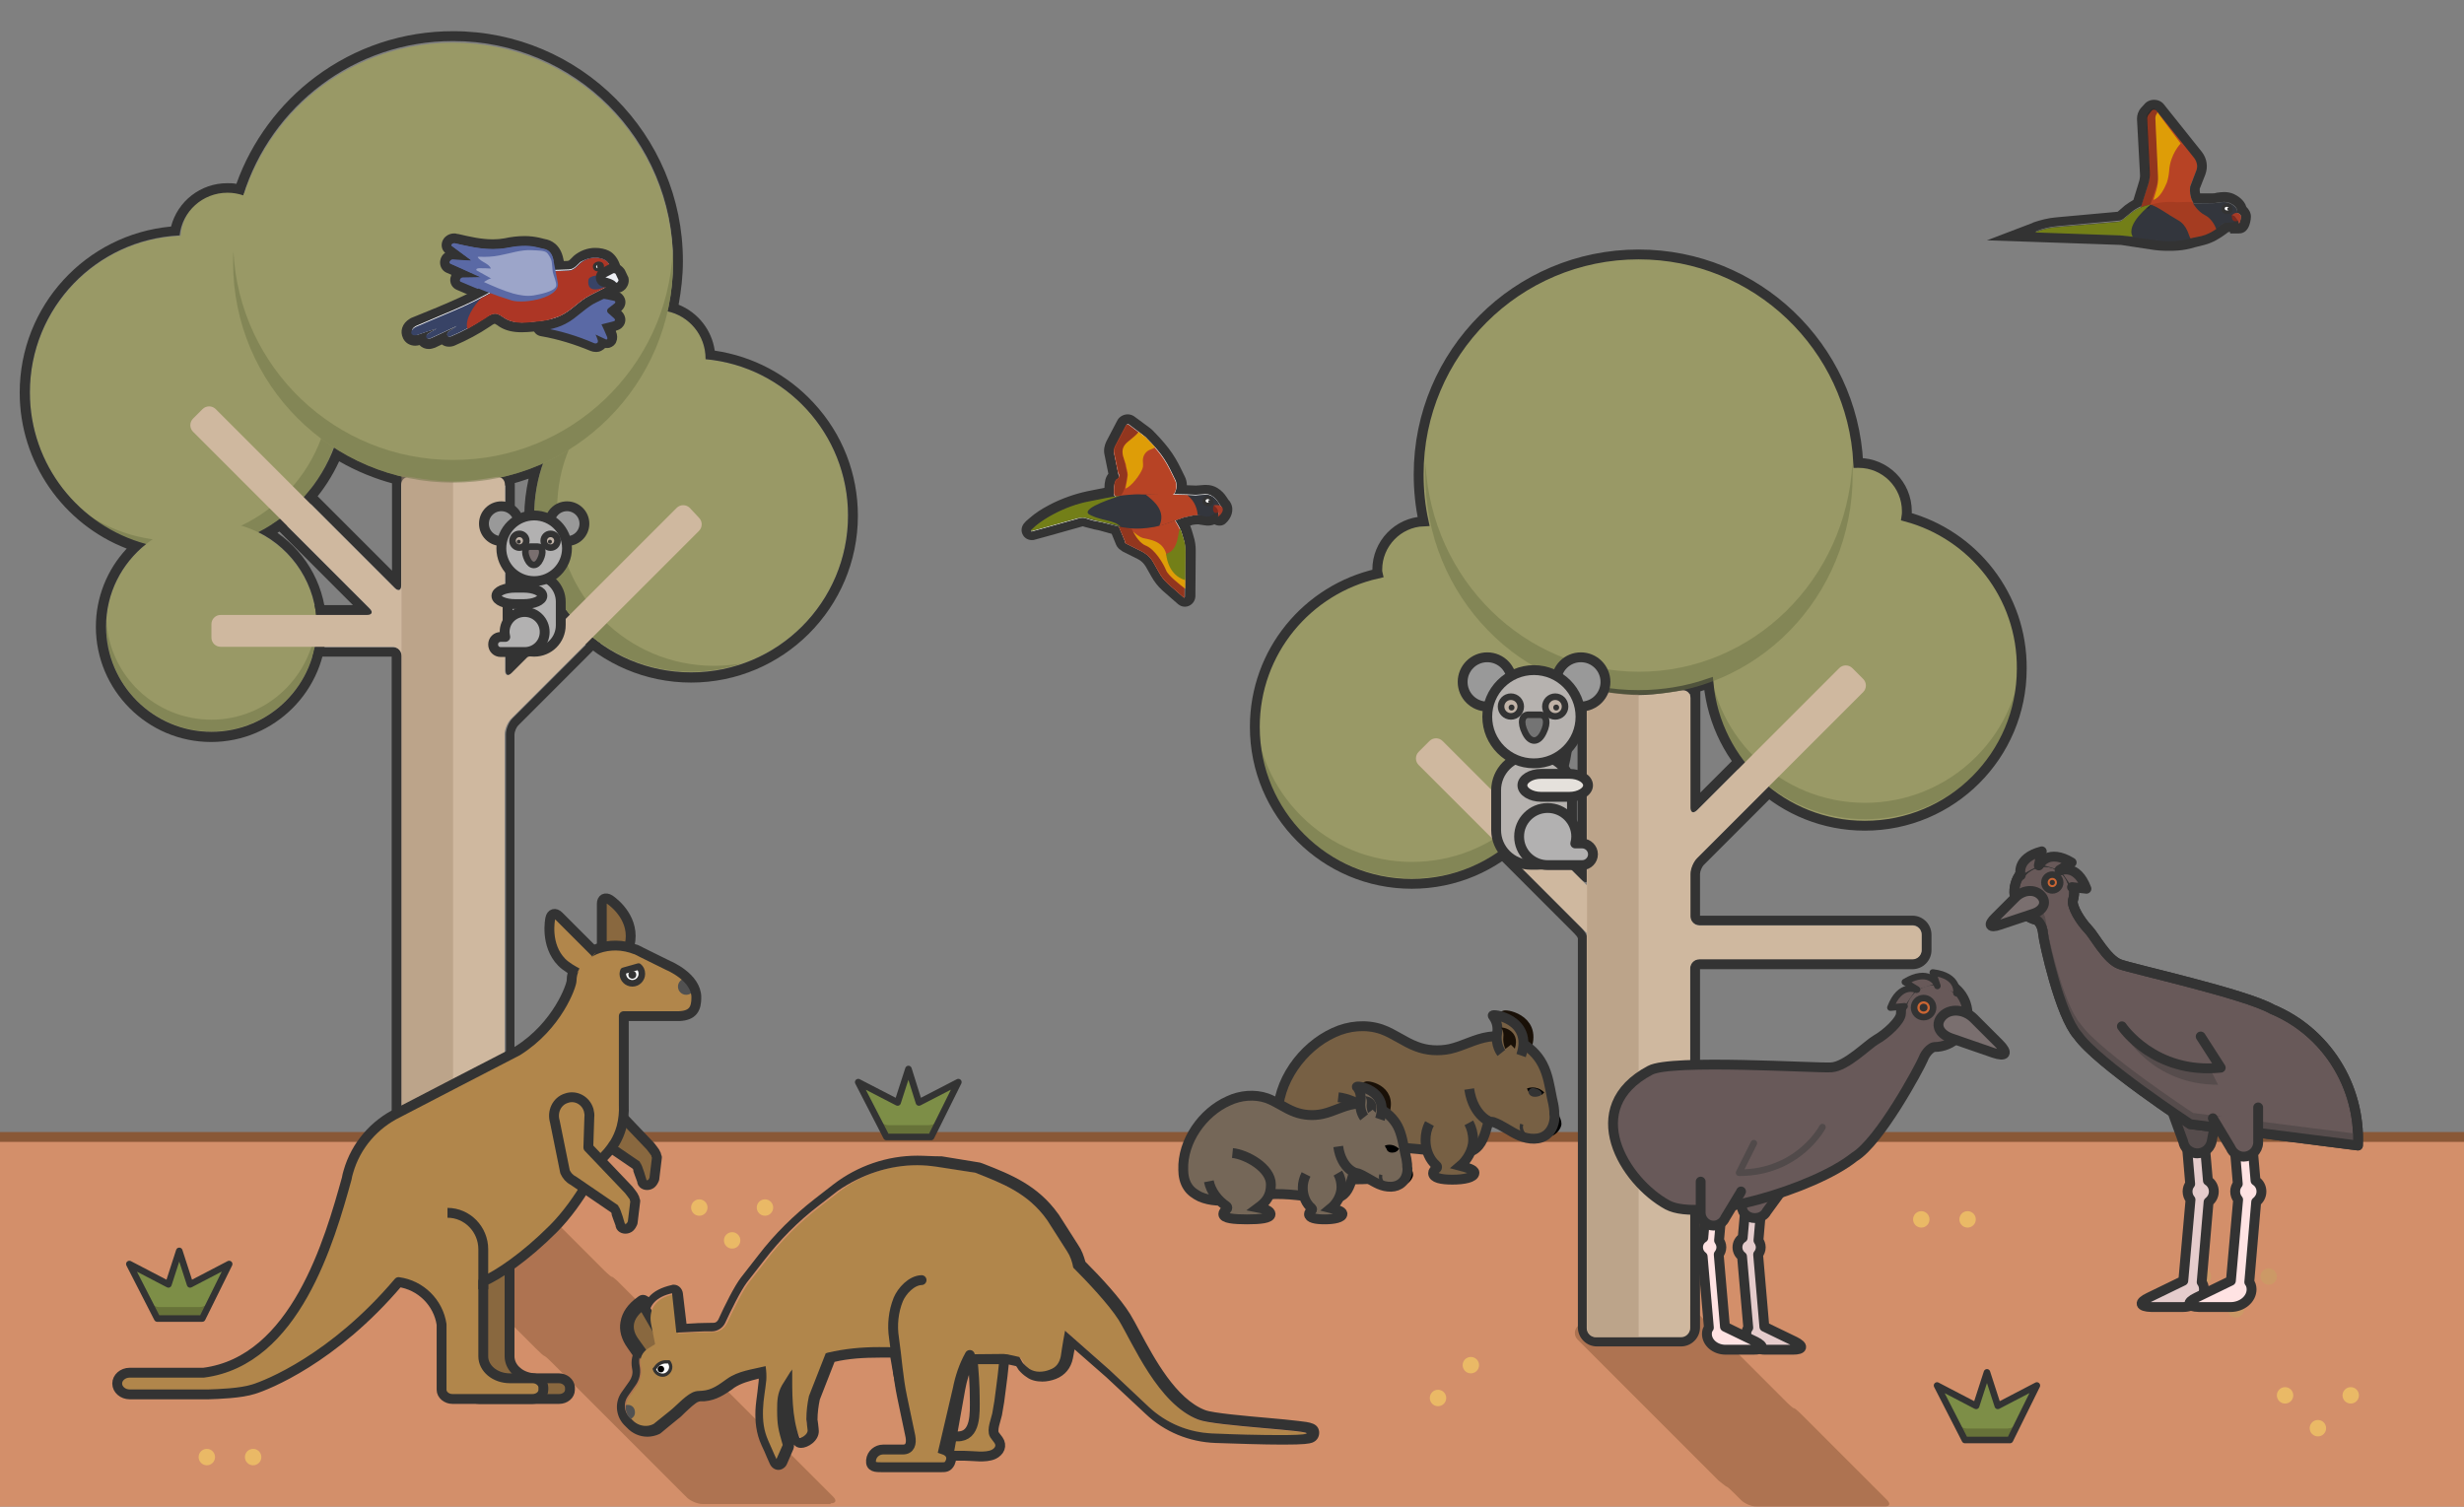 <?xml version="1.0" encoding="utf-8"?>
<!-- Generator: Adobe Illustrator 19.0.1, SVG Export Plug-In . SVG Version: 6.00 Build 0)  -->
<!DOCTYPE svg PUBLIC "-//W3C//DTD SVG 1.1//EN" "http://www.w3.org/Graphics/SVG/1.1/DTD/svg11.dtd">
<svg version="1.1" id="Layer_1" xmlns="http://www.w3.org/2000/svg" xmlns:xlink="http://www.w3.org/1999/xlink" x="0px" y="0px"
	 viewBox="-104 51.1 750.5 458.9" enable-background="new -104 51.1 750.5 458.9" xml:space="preserve">
<rect x="-104" y="51.1" width="750.5" height="458.9" fill="#808080" stroke="none"/>
<g>
	<rect x="-104" y="397.4" fill="#D38F6A" width="750.5" height="112.7"/>
</g>
<g opacity="0.5">
	<path fill="#895837" d="M149,509c1.6,0,1.9-0.9,0.8-2l-65.2-65.2c-1.1-1.1-2.1-1.9-2.2-1.8s-1.1-0.7-2.2-1.8l-41.4-41.4
		c-1.1-1.1-2.9-1.1-4,0l-18.3,18.3c-1.1,1.1-1.1,2.9,0,4l43,43c1.1,1.1,2.1,2,2.3,2s1.2,0.9,2.3,2l41.1,41.1c1.1,1.1,3.3,2,4.8,2h39
		V509z"/>
</g>
<line fill="none" stroke="#895837" stroke-width="3" stroke-miterlimit="10" x1="-104" y1="397.4" x2="646.5" y2="397.4"/>
<g opacity="0.5">
	<path fill="#895837" d="M421.9,503.9c0.2,0,1.2,0.9,2.3,2l2.1,2.1c1.1,1.1,3.3,2,4.8,2H470c1.6,0,1.9-0.9,0.8-2l-26.2-26.2
		c-1.1-1.1-2.1-1.9-2.2-1.8c-0.1,0.1-1.1-0.7-2.2-1.8l-41.4-41.4c-1.1-1.1-2.9-1.1-4,0l-18.3,18.3c-1.1,1.1-1.1,2.9,0,4l43,43
		C420.7,503,421.7,503.9,421.9,503.9z"/>
</g>
<g>
	<g>
		<path fill="#333333" d="M458.1,253.7c0.7,0,1.5,0.3,2,0.8l3.3,3.3c1.1,1.1,1.1,2.9,0,4l-50.6,50.6c-1.1,1.1-2,3.3-2,4.8v5.9
			c0,1.6,0,4.1,0,5.7v1.3c0,1.6,1.3,2.8,2.8,2.8h64.9c1.6,0,2.8,1.3,2.8,2.8v4.7c0,1.6-1.3,2.8-2.8,2.8h-64.9
			c-1.6,0-2.8,1.3-2.8,2.8v21.3c0,1.6,0,4.1,0,5.7v82.3c0,1.6-1.3,2.8-2.8,2.8h-25.8c-1.6,0-2.8-1.3-2.8-2.8V340.6c0-1.6,0-3.4,0-4
			c0-0.7-0.9-2.1-2-3.2l-49.3-49.3c-1.1-1.1-1.1-2.9,0-4l3.3-3.3c0.6-0.6,1.3-0.8,2-0.8s1.5,0.3,2,0.8l42,42c0.7,0.7,1.2,1,1.6,1
			c0.3,0,0.4-0.2,0.4-0.5c0-0.8,0-2.8,0-4.3v-7.9c0-1.6,0-4.1,0-5.7v-40c0-1.6,1.3-2.8,2.8-2.8H408c1.6,0,2.8,1.3,2.8,2.8v6.1
			c0,1.6,0,4.1,0,5.7V297c0,1,0.3,1.5,0.9,1.5c0.3,0,0.7-0.2,1.2-0.6l43.3-43.3C456.7,253.9,457.4,253.7,458.1,253.7 M458.1,250.7
			c-1.6,0-3,0.6-4.1,1.7l-40.1,40.1v-19.4v-5.7v-6.1c0-3.2-2.6-5.8-5.8-5.8h-25.8c-3.2,0-5.8,2.6-5.8,5.8v40v5.7v6.4l-38.8-38.8
			c-1.1-1.1-2.6-1.7-4.1-1.7s-3,0.6-4.1,1.7l-3.3,3.3c-1.1,1.1-1.7,2.6-1.7,4.1c0,1.6,0.6,3,1.7,4.1l49.3,49.3
			c0.5,0.5,1,1.1,1.1,1.5v3.7v114.8c0,3.2,2.6,5.8,5.8,5.8H408c3.2,0,5.8-2.6,5.8-5.8v-82.3v-5.7v-21.1h64.7c3.2,0,5.8-2.6,5.8-5.8
			v-4.7c0-3.2-2.6-5.8-5.8-5.8h-64.7v-1.1v-5.7v-5.9c0-0.8,0.6-2.2,1.1-2.7l50.6-50.6c1.1-1.1,1.7-2.6,1.7-4.1s-0.6-3-1.7-4.1
			l-3.3-3.3C461.1,251.3,459.7,250.7,458.1,250.7L458.1,250.7z"/>
	</g>
	<circle fill="#999966" cx="464.1" cy="254.5" r="47.8"/>
	<circle fill="#999966" cx="326.1" cy="272.2" r="47.8"/>
	<circle fill="#999966" cx="330.2" cy="224.4" r="14.7"/>
	<circle fill="#999966" cx="462.1" cy="206.6" r="14.7"/>
	<path opacity="0.5" fill="#6E7546" enable-background="new    " d="M373.8,268.3c-0.6,11.4-5.2,22.6-13.9,31.3
		c-18.7,18.7-49,18.7-67.6,0c-8.7-8.7-13.4-19.9-13.9-31.3c-0.7,13.1,4,26.3,13.9,36.3c18.7,18.7,49,18.7,67.6,0
		C369.9,294.6,374.5,281.3,373.8,268.3z"/>
	<path opacity="0.5" fill="#6E7546" enable-background="new    " d="M511.8,250.3c-0.6,11.4-5.2,22.6-13.9,31.3
		c-18.7,18.7-49,18.7-67.6,0c-8.7-8.7-13.4-19.9-13.9-31.3c-0.7,13.1,4,26.3,13.9,36.3c18.7,18.7,49,18.7,67.6,0
		C507.9,276.6,512.5,263.3,511.8,250.3z"/>
	<circle fill="#999966" cx="395.1" cy="195.6" r="67"/>
	<path fill="none" stroke="#333333" stroke-width="3" stroke-miterlimit="10" d="M476.7,208.5c0.1-0.6,0.1-1.1,0.1-1.7
		c0-8.1-6.6-14.7-14.7-14.7H462c-1.8-35.4-31.1-63.5-66.9-63.5c-37,0-67,30-67,67c0,4.9,0.5,9.7,1.5,14.3
		c-7.8,0.3-14.1,6.8-14.1,14.7c0,0.4,0,0.8,0.1,1.2c-21.4,4.8-37.4,23.8-37.4,46.7c0,26.4,21.4,47.8,47.8,47.8s47.8-21.4,47.8-47.8
		c0-4.8-0.7-9.5-2.1-13.9c7.2,2.7,15.1,4.2,23.3,4.2c7.5,0,14.7-1.2,21.4-3.5c2.3,24.3,22.7,43.3,47.6,43.3
		c26.4,0,47.8-21.4,47.8-47.8C512,232.6,497,214,476.7,208.5z"/>
	<path fill="#CFB89F" d="M379.4,320.8l-44-44c-1.1-1.1-2.9-1.1-4,0l-3.3,3.3c-1.1,1.1-1.1,2.9,0,4l51.3,51.3V320.8z"/>
	<g>
		<path fill="#CFB89F" d="M413.7,333c-1.6,0-2.8-1.3-2.8-2.8v-1.3c0-1.6,0-4.1,0-5.7v-5.9c0-1.6,0.9-3.7,2-4.8l50.6-50.6
			c1.1-1.1,1.1-2.9,0-4l-3.3-3.3c-1.1-1.1-2.9-1.1-4,0l-43.3,43.3c-1.1,1.1-2,0.7-2-0.8v-23.8c0-1.6,0-4.1,0-5.7v-3.9
			c0-1.6-1.3-2.6-2.8-2.3c0,0-7.5,1.4-13,1.4s-13-1.4-13-1.4c-1.5-0.3-2.8,0.8-2.8,2.3v37.8c0,1.6,0,4.1,0,5.7v7.8
			c0,1.6,0,4.1,0,5.7v14.4c0,1.6,0,4.1,0,5.7v114.8c0,1.6,1.3,2.8,2.8,2.8H408c1.6,0,2.8-1.3,2.8-2.8v-82.5c0-1.6,0-4.1,0-5.7v-21.3
			c0-1.6,1.3-2.8,2.8-2.8h64.9c1.6,0,2.8-1.3,2.8-2.8v-4.7c0-1.6-1.3-2.8-2.8-2.8L413.7,333L413.7,333z"/>
	</g>
	<path opacity="0.5" fill="#AA9177" enable-background="new    " d="M395.1,262.6c-5.4,0-10.6-0.7-15.6-1.8
		c-0.1,0.2-0.1,0.5-0.1,0.8v40c0,1.6,0,4.1,0,5.7v7.8c0,1.6,0,4.1,0,5.7v14.3c0,1.6,0,4.1,0,5.7v114.8c0,1.6,1.3,2.8,2.8,2.8h12.9
		L395.1,262.6L395.1,262.6z"/>
	<path opacity="0.5" fill="#6E7546" enable-background="new    " d="M395.2,255.7c-34.8,0-63.3-28.1-65-63.5
		c-0.1,1.2-0.1,2.3-0.1,3.5c0,37,29.2,67,65.1,67c36,0,65.1-30,65.1-67c0-1.2,0-2.3-0.1-3.5C458.4,227.5,430,255.7,395.2,255.7z"/>
</g>
<g>
	<g>
		<path fill="#333333" d="M-40.2,174.9c0.7,0,1.5,0.3,2,0.8l54.5,54.5c0.4,0.4,0.8,0.6,1.2,0.6c0.5,0,0.9-0.5,0.9-1.5v-30.7
			c0-1.4,1-2.4,2.3-2.4c0.2,0,0.3,0,0.5,0c0,0,7.5,1.4,13,1.4c5.4,0,13-1.4,13-1.4c0.2,0,0.3,0,0.5,0c1.3,0,2.3,1,2.3,2.4v56.6
			c0,1,0.3,1.5,0.9,1.5c0.3,0,0.7-0.2,1.2-0.6l50.3-50.3c0.6-0.6,1.3-0.8,2-0.8s1.5,0.3,2,0.8l2.9,2.9c1.1,1.1,1.1,2.9,0,4
			l-57.2,57.2c-1.1,1.1-2,3.3-2,4.8v138.4c0,1.6-1.3,2.8-2.8,2.8H21.5c-1.6,0-2.8-1.3-2.8-2.8v-162c0-1.6-1.3-2.8-2.8-2.8h-52.7
			c-1.6,0-2.8-1.3-2.8-2.8v-4.1c0-1.6,1.3-2.8,2.8-2.8H7.9c1.6,0,1.9-0.9,0.8-2l-53.8-53.8c-1.1-1.1-1.1-2.9,0-4l2.9-2.9
			C-41.6,175.1-40.9,174.9-40.2,174.9 M-40.2,171.9L-40.2,171.9c-1.6,0-3,0.6-4.1,1.7l-2.9,2.9c-1.1,1.1-1.7,2.6-1.7,4.1
			s0.6,3,1.7,4.1l50.7,50.7h-40.3c-3.2,0-5.8,2.6-5.8,5.8v4.1c0,3.2,2.6,5.8,5.8,5.8h52.1v162c0,3.2,2.6,5.8,5.8,5.8h25.8
			c3.2,0,5.8-2.6,5.8-5.8V274.8c0-0.8,0.6-2.2,1.1-2.7l57.2-57.2c1.1-1.1,1.7-2.6,1.7-4.1s-0.6-3-1.7-4.1l-2.9-2.9
			c-1.1-1.1-2.6-1.7-4.1-1.7c-1.6,0-3,0.6-4.1,1.7l-47.1,47.1v-52.2c0-3-2.3-5.4-5.3-5.4c-0.3,0-0.7,0-1,0.1
			c-0.1,0-7.3,1.3-12.4,1.3c-5.1,0-12.4-1.3-12.4-1.3c-0.3-0.1-0.7-0.1-1-0.1c-1.4,0-2.8,0.6-3.8,1.6s-1.5,2.4-1.5,3.8v26.2
			l-51.3-51.3C-37.2,172.5-38.6,171.9-40.2,171.9L-40.2,171.9L-40.2,171.9z"/>
	</g>
	<circle fill="#999966" cx="-34.3" cy="123.8" r="14.7"/>
	<circle fill="#999966" cx="106.5" cy="208.1" r="47.8"/>
	<circle fill="#999966" cx="-47.1" cy="170.7" r="47.8"/>
	<path opacity="0.5" fill="#6E7546" enable-background="new    " d="M-15.5,136c7.6,8.5,12.3,19.7,12.3,32
		c0,26.4-21.4,47.8-47.8,47.8c-12.3,0-23.5-4.7-32-12.3c8.8,9.7,21.4,15.8,35.5,15.8c26.4,0,47.8-21.4,47.8-47.8
		C0.3,157.4-5.8,144.7-15.5,136z"/>
	<circle fill="#999966" cx="-39.6" cy="242" r="32.1"/>
	<circle fill="#999966" cx="96.3" cy="160.3" r="14.7"/>
	<path opacity="0.5" fill="#6E7546" enable-background="new    " d="M-39.6,270.3c-17.1,0-31.1-13.4-32-30.3c0,0.6-0.1,1.2-0.1,1.8
		c0,17.7,14.4,32.1,32.1,32.1s32.1-14.4,32.1-32.1c0-0.6-0.1-1.2-0.1-1.8C-8.6,256.8-22.5,270.3-39.6,270.3z"/>
	<g>
		<path fill="#333333" d="M34,63.6c37,0,67,30,67,67c0,5.3-0.6,10.4-1.8,15.3c6.7,1.4,11.7,7.3,11.7,14.4c0,0.1,0,0.1,0,0.2
			c24.3,2.2,43.4,22.7,43.4,47.6c0,26.4-21.4,47.8-47.8,47.8s-47.8-21.4-47.8-47.8c0-5.7,1-11.3,2.9-16.4
			c-8.4,3.8-17.7,5.9-27.5,5.9c-13.3,0-25.8-3.9-36.2-10.6c-4.2,11.4-12.5,20.7-23.2,26.2c10.5,5.2,17.8,16.1,17.8,28.7
			c0,17.7-14.4,32.1-32.1,32.1s-32.1-14.4-32.1-32.1c0-10.2,4.8-19.2,12.2-25.1c-20.4-5.5-35.4-24.1-35.4-46.2
			c0-25.7,20.2-46.6,45.6-47.8c0.8-7.3,7-13,14.6-13c1.7,0,3.3,0.3,4.8,0.8C-21.5,83.4,4,63.6,34,63.6 M34,60.6
			c-15.2,0-29.7,4.8-41.9,13.9c-11,8.2-19.5,19.7-24.1,32.6c-0.9-0.2-1.9-0.2-2.8-0.2c-8.1,0-15.1,5.5-17.1,13.2
			c-26,2.4-46.1,24.2-46.1,50.6c0,21.2,13.2,40,32.6,47.5c-6,6.4-9.4,14.9-9.4,23.8c0,19.3,15.7,35.1,35.1,35.1
			c19.3,0,35.1-15.7,35.1-35.1c0-11.6-5.6-22.1-14.9-28.6c8.2-5.3,14.7-12.9,18.8-21.8c10.6,6.1,22.5,9.2,34.8,9.2
			c7.9,0,15.6-1.3,22.9-3.9c-0.8,3.7-1.3,7.5-1.3,11.3c0,28,22.8,50.8,50.8,50.8s50.8-22.8,50.8-50.8c0-12.8-4.7-24.9-13.4-34.3
			c-8-8.7-18.6-14.3-30.2-16c-0.9-6.3-5.1-11.6-11-14c0.8-4.4,1.3-8.8,1.3-13.2C104.1,92.1,72.7,60.6,34,60.6L34,60.6z"/>
	</g>
	<path opacity="0.5" fill="#6E7546" enable-background="new    " d="M113.5,253.9c-26.4,0-47.8-21.4-47.8-47.8
		c0-6.5,1.3-12.8,3.7-18.4l-7.8,3.9c-1.8,5.1-2.9,10.6-2.9,16.3c0,26.4,21.4,47.8,47.8,47.8c5.3,0,10.4-0.9,15.1-2.4
		C119,253.6,116.3,253.9,113.5,253.9z"/>
	<circle fill="#999966" cx="34" cy="131.1" r="67"/>
	<g>
		<path fill="#CFB89F" d="M106.1,205.8c-1.1-1.1-2.9-1.1-4,0l-50.3,50.3c-1.1,1.1-2,0.7-2-0.8v-56.6c0-1.6-1.3-2.6-2.8-2.3
			c0,0-7.5,1.4-13,1.4c-5.4,0-13-1.4-13-1.4c-1.5-0.3-2.8,0.8-2.8,2.3v30.7c0,1.6-0.9,1.9-2,0.8l-54.5-54.5c-1.1-1.1-2.9-1.1-4,0
			l-2.9,2.9c-1.1,1.1-1.1,2.9,0,4l53.8,53.8c1.1,1.1,0.7,2-0.8,2h-44.6c-1.6,0-2.8,1.3-2.8,2.8v4.1c0,1.6,1.3,2.8,2.8,2.8h52.3
			c1.6,0,2.8,1.3,2.8,2.8v162.2c0,1.6,1.3,2.8,2.8,2.8h25.8c1.6,0,2.8-1.3,2.8-2.8V274.8c0-1.6,0.9-3.7,2-4.8l57.2-57.2
			c1.1-1.1,1.1-2.9,0-4L106.1,205.8z"/>
	</g>
	<path opacity="0.5" fill="#AA9177" enable-background="new    " d="M18.3,412c0,2.5,1.7,4.6,3.8,4.6H34v-219
		c-5.4,0-10.7-0.7-15.7-1.9V412z"/>
	<path opacity="0.5" fill="#6E7546" enable-background="new    " d="M34,191.2c-35.8,0-65.1-28.1-66.9-63.5
		c-0.1,1.1-0.1,2.3-0.1,3.4c0,37,30,67,67,67s67-30,67-67c0-1.2,0-2.3-0.1-3.5C99.2,163,69.9,191.2,34,191.2z"/>
</g>
<g>
	<circle fill="#EAB966" cx="109" cy="418.9" r="2.5"/>
	<circle fill="#EAB966" cx="129" cy="418.9" r="2.5"/>
	<circle fill="#EAB966" cx="119" cy="428.9" r="2.5"/>
</g>
<g>
	<circle fill="#EAB966" cx="592" cy="476.1" r="2.5"/>
	<circle fill="#EAB966" cx="612" cy="476.1" r="2.5"/>
	<circle fill="#EAB966" cx="602" cy="486.1" r="2.5"/>
</g>
<g>
	<circle fill="#EAB966" cx="344" cy="466.9" r="2.5"/>
	<circle fill="#EAB966" cx="334" cy="476.9" r="2.5"/>
</g>
<g>
	<circle fill="#CC9966" cx="567" cy="439.9" r="2.5"/>
	<circle fill="#CC9966" cx="587" cy="439.9" r="2.5"/>
	<circle fill="#CC9966" cx="577" cy="449.9" r="2.5"/>
</g>
<g>
	<circle fill="#EAB966" cx="-26.9" cy="494.9" r="2.5"/>
	<circle fill="#EAB966" cx="-41" cy="494.9" r="2.5"/>
</g>
<g>
	<circle fill="#EAB966" cx="495.3" cy="422.5" r="2.5"/>
	<circle fill="#EAB966" cx="481.2" cy="422.5" r="2.5"/>
</g>
<polygon fill="#7D8E47" points="179.6,397.4 187.9,380.7 175.9,386.9 172.7,376.7 169.4,386.9 157.4,380.7 166,397.4 "/>
<path fill="#677239" d="M179,393.8h-12.4c-1,0-2.2-0.6-3-1.4l1.3,2.5c0.6,1.1,2.1,2,3.3,2h9.1c1.2,0,2.7-0.9,3.3-2l1.2-2.3
	C181,393.3,179.9,393.8,179,393.8z"/>
<polygon fill="none" stroke="#333333" stroke-width="2" stroke-linejoin="round" stroke-miterlimit="10" points="179.6,397.4 
	187.9,380.7 175.9,386.9 172.7,376.7 169.4,386.9 157.4,380.7 166,397.4 "/>
<g>
	<polygon fill="#7D8E47" points="508.2,489.7 516.4,473.1 504.5,479.3 501.2,469.1 497.9,479.3 486,473.1 494.5,489.7 	"/>
	<path fill="#677239" d="M507.5,486.2h-12.4c-1,0-2.2-0.6-3-1.4l1.3,2.5c0.6,1.1,2.1,2,3.3,2h9.1c1.2,0,2.7-0.9,3.3-2l1.2-2.3
		C509.5,485.7,508.4,486.2,507.5,486.2z"/>
	<polygon fill="none" stroke="#333333" stroke-width="2" stroke-linejoin="round" stroke-miterlimit="10" points="508.2,489.7 
		516.4,473.1 504.5,479.3 501.2,469.1 497.9,479.3 486,473.1 494.5,489.7 	"/>
</g>
<g>
	<polygon fill="#7D8E47" points="-42.4,452.7 -34.2,436.1 -46.1,442.3 -49.4,432.1 -52.7,442.3 -64.6,436.1 -56.1,452.7 	"/>
	<path fill="#677239" d="M-43.1,449.2h-12.4c-1,0-2.2-0.6-3-1.4l1.3,2.5c0.6,1.1,2.1,2,3.3,2h9.1c1.2,0,2.7-0.9,3.3-2l1.2-2.3
		C-41.1,448.7-42.2,449.2-43.1,449.2z"/>
	<polygon fill="none" stroke="#333333" stroke-width="2" stroke-linejoin="round" stroke-miterlimit="10" points="-42.4,452.7 
		-34.2,436.1 -46.1,442.3 -49.4,432.1 -52.7,442.3 -64.6,436.1 -56.1,452.7 	"/>
</g>
<g>
	<g>
		<g>
			<path fill="#FFFFFF" d="M256.9,234.7c-0.4,0-0.8-0.1-1.1-0.4l-4.8-4.2c-1.2-1.1-2.2-2.3-3-3.8l-1.7-3c-0.7-1.3-1.7-2.3-3-2.9
				l-4.6-2.3c-0.1,0-0.1-0.1-0.2-0.1l-0.4-0.3c-0.1-0.1-0.3-0.2-0.4-0.4l-0.3-0.4c-0.1-0.1-0.1-0.2-0.2-0.3l-1.5-3.8
				c-0.8-0.2-1.7-0.4-2.5-0.7c-0.6-0.2-1.2-0.3-1.9-0.5c-0.3-0.1-0.7-0.1-1-0.2c-0.5-0.1-1-0.2-1.6-0.3c-0.3-0.1-0.6-0.2-0.9-0.2
				c-0.6-0.2-1.1-0.3-1.8-0.6c-0.1,0-0.2,0-0.3,0c-0.3,0-0.7,0.1-1.1,0.2l-13.9,3.7c-0.1,0-0.3,0.1-0.4,0.1c-0.7,0-1.3-0.4-1.5-1
				c-0.3-0.6-0.1-1.3,0.4-1.8c0.4-0.4,0.8-0.8,1.4-1.3c1.7-1.4,3.6-2.6,5.8-3.8c3.7-1.9,7.6-3.3,11.3-4.1l1.1-0.2
				c1.7-0.3,3.5-0.7,5.3-1c-0.1-3.5,0.7-4.6,1.4-5.1c-0.1-0.2-0.2-0.5-0.2-0.7l-1.2-5.9c-0.2-1-0.1-2.1,0.4-3l3.3-6.3
				c0.4-0.7,1.1-1.1,1.9-1.1c0.5,0,0.9,0.2,1.3,0.5l4.1,3.1c0.4,0.3,0.7,0.6,1,0.9c5.5,5.6,6.8,8.1,9.2,13.1l0.3,0.6l0,0
				c0.5,0.9,0.5,2.7,0.4,3.4c1.5,0,2.9,0.1,4.4,0.1l2.7-0.2c0.1,0,0.3,0,0.4,0c1,0,1.9,0.3,2.7,0.8c0.9,0.6,1.7,1.3,2.3,2.2l0.7,1.1
				c0.2,0.1,0.3,0.3,0.5,0.6c1,1.9-0.2,3.7-1.1,4.5c-0.3,0.2-0.6,0.4-1,0.4c-0.2,0-0.4,0-0.6-0.1c-0.3-0.1-0.5-0.3-0.6-0.5
				c-0.7,0.5-1.6,0.7-2.5,0.7c-0.2,0-0.4,0-0.6,0l-1.6-0.6c-0.3,0-0.7-0.1-1-0.1c-0.7,0-1.3,0.1-2,0.3c-0.4,0.1-0.8,0.2-1.2,0.3
				c-0.2,0.1-0.4,0.1-0.5,0.1c-0.3,0.1-0.5,0.2-0.8,0.3l0.1,0.2c0.5,0.8,0.9,1.7,1.2,2.6l0.5,1.8c0.4,1.3,0.6,2.7,0.6,4l-0.1,14
				C258.5,234,257.8,234.7,256.9,234.7z"/>
			<path fill="#333333" d="M239.5,180.3c0.1,0,0.3,0,0.4,0.1l4.1,3.1c0.3,0.2,0.6,0.5,0.9,0.7c5.6,5.6,6.6,7.9,9.2,13.3
				c0.2,0.3,0.4,2,0.2,2.4l-0.2,0.7c-0.1,0.4-0.3,0.8-0.6,1c0.4,0,0.7,0,1.1,0c1.9,0,3.8,0.1,5.6,0.2l2.8-0.2c0.1,0,0.2,0,0.3,0
				c0.7,0,1.4,0.2,1.9,0.6c0.7,0.4,1.3,1,1.8,1.8l0.8,1.2c0.1,0.1,0.1,0.2,0.2,0.3c0.7,1.3-0.9,2.6-0.9,2.6v-1
				c0-0.1,0.1-0.2,0.1-0.2c-0.1,0.1-0.5,0.3-0.9,0.3c-0.1,0-0.2,0-0.3-0.1l-0.3,0.2c-0.6,0.5-1.3,0.8-2,0.8c-0.1,0-0.3,0-0.4,0h-1.4
				c-0.4-0.1-0.8-0.1-1.2-0.1c-0.8,0-1.6,0.1-2.4,0.3c-0.8,0.2-1.5,0.4-1.7,0.4c-0.9,0.3-1.7,0.6-2.6,0.9l1,1.7
				c0.4,0.7,0.8,1.5,1,2.3l0.5,1.7c0.4,1.2,0.5,2.4,0.5,3.6l-0.1,14c0,0.1-0.1,0.2-0.2,0.2h-0.1l-4.8-4.2c-1.1-1-2-2.1-2.7-3.4
				l-1.7-3c-0.8-1.5-2.1-2.7-3.7-3.5l-4.6-2.3l-0.4-0.3v-0.3l-1.9-4.6c-1.7-0.4-3.4-0.9-5.1-1.3c-0.8-0.2-1.7-0.3-2.6-0.5
				c-1-0.3-1.6-0.4-2.6-0.8c-0.3-0.1-0.6-0.1-0.8-0.1c-0.6,0-1.1,0.2-1.5,0.3c-0.8,0.2-1.6,0.5-2.5,0.7c-2.1,0.6-4.3,1.2-6.4,1.8
				l-5.1,1.4l0,0c-0.1,0-0.2-0.2-0.1-0.3c0.4-0.4,0.9-0.8,1.3-1.2c1.7-1.4,3.6-2.6,5.5-3.6c3.4-1.8,7.1-3.2,10.9-3.9
				c2.6-0.5,5.3-1.1,7.9-1.5c-0.2-0.2-0.3-0.5-0.4-0.8c0-1-0.1-3.9,0.9-4.3c0.1,0,0.1-0.1,0.2-0.1c0.4-0.3,0.6-0.9,0.4-1.4
				c-0.1-0.2-0.2-0.4-0.2-0.6l-1.2-5.9c-0.1-0.7,0-1.4,0.3-2l3.3-6.3C239.1,180.5,239.3,180.3,239.5,180.3 M239.5,177.3
				c-1.3,0-2.6,0.7-3.2,1.9l-3.3,6.3c-0.6,1.2-0.9,2.7-0.6,4l1.2,5.9c-0.8,0.9-1.2,2.4-1.2,4.3c-1.4,0.3-2.8,0.5-4.1,0.8l-1,0.2
				c-3.8,0.8-7.9,2.2-11.7,4.2c-2.3,1.2-4.3,2.5-6,4c-0.6,0.5-1.1,0.9-1.5,1.4c-0.9,0.9-1.2,2.3-0.7,3.4c0.5,1.2,1.6,1.9,2.9,1.9
				c0.3,0,0.6,0,0.8-0.1l5.1-1.4l6.4-1.8l2.5-0.7c0.2-0.1,0.5-0.1,0.7-0.2c0.7,0.2,1.2,0.4,1.8,0.5c0.2,0.1,0.5,0.1,0.8,0.2
				c0.6,0.2,1.2,0.3,1.7,0.4c0.3,0.1,0.7,0.1,0.9,0.2c0.6,0.2,1.2,0.3,1.8,0.5s1.2,0.3,1.8,0.5l1.3,3.2c0.1,0.2,0.2,0.4,0.3,0.6
				l0.3,0.4c0.2,0.3,0.5,0.5,0.8,0.7l0.4,0.3c0.1,0.1,0.2,0.1,0.3,0.2l4.6,2.3c1,0.5,1.8,1.3,2.4,2.3l1.7,3c0.9,1.6,2,3,3.3,4.2
				l4.8,4.2c0.6,0.5,1.3,0.8,2.1,0.8c1.7,0,3.1-1.4,3.2-3.1l0.1-14c0-1.5-0.2-3-0.7-4.5l-0.5-1.7c-0.2-0.5-0.3-1-0.5-1.4
				c0.2,0,0.4-0.1,0.6-0.2c0.5-0.1,1.1-0.2,1.6-0.2c0.3,0,0.6,0,0.8,0.1l1.4,0.2c0.3,0,0.5,0.1,0.8,0.1c0.8,0,1.5-0.1,2.2-0.4
				c0.1,0,0.1,0.1,0.2,0.1c0.4,0.2,0.8,0.3,1.3,0.3c0.7,0,1.4-0.2,1.9-0.7c1.6-1.4,2.8-4,1.5-6.3c-0.2-0.4-0.4-0.6-0.6-0.8l-0.6-0.9
				c-0.7-1.1-1.6-2-2.7-2.7s-2.3-1-3.5-1c-0.2,0-0.3,0-0.5,0l-2.6,0.2c-0.9,0-1.8-0.1-2.8-0.1c0-0.9-0.2-1.8-0.6-2.6l0,0l-0.3-0.6
				c-2.4-5-3.8-7.7-9.5-13.5c-0.4-0.4-0.8-0.7-1.2-1l-4.2-3.1C241.1,177.6,240.3,177.3,239.5,177.3L239.5,177.3z"/>
		</g>
		<path fill="#B74325" d="M236.5,194.9l-1.2-5.9c-0.1-0.7,0-1.4,0.3-2l3.3-6.3c0.2-0.3,0.6-0.4,0.9-0.2l4.1,3.1
			c0.3,0.2,0.6,0.5,0.9,0.7c5.6,5.6,6.6,7.9,9.2,13.3c0.2,0.3,0.4,2,0.2,2.4l-0.2,0.7c-0.3,1-1.2,1.6-2.2,1.6h-13
			c-0.1,0-0.1,0-0.2,0l-1.4,0.2c-0.2,0-0.6,0.1-1.1-0.1s-0.8-0.6-0.8-1.1c0-1-0.1-3.9,0.9-4.3c0.1,0,0.1-0.1,0.2-0.1
			c0.4-0.3,0.6-0.9,0.4-1.4C236.7,195.4,236.6,195.2,236.5,194.9z"/>
		<path fill="#B74325" d="M238.7,216.1l-3.3-7.8l17.9,0.3l1.6,2.8c0.4,0.7,0.8,1.5,1,2.3l0.5,1.7c0.4,1.2,0.5,2.4,0.5,3.6l-0.1,14
			c0,0.1-0.2,0.2-0.3,0.1l-4.8-4.2c-1.1-1-2-2.1-2.7-3.4l-1.7-3c-0.8-1.5-2.1-2.7-3.7-3.5l-4.6-2.3l-0.4-0.3L238.7,216.1z"/>
		<path fill="none" d="M210.1,212.5L210.1,212.5c0.4-0.4,0.9-0.8,1.3-1.2c1.7-1.4,3.6-2.6,5.5-3.6c3.4-1.8,7.1-3.2,10.9-3.9
			c4-0.8,8-1.7,12.1-2c1.3-0.1,2.6-0.2,3.9-0.1c3.6,0.1,7.2,0.1,10.8,0.2c1.9,0,3.8,0.1,5.6,0.2l2.8-0.2c0.8-0.1,1.6,0.1,2.2,0.5
			l0,0c0.7,0.4,1.3,1,1.8,1.8l0.9,1.5l-2.3,2c-0.7,0.6-1.6,0.9-2.4,0.7l-1.3-0.3c-1.2-0.2-2.4-0.1-3.6,0.2c-0.8,0.2-1.5,0.4-1.7,0.4
			c-3,0.9-5.9,2.3-9,2.9c-2.8,0.5-5.6,0.7-8.4,0.3c-2.5-0.3-5-1.1-7.4-1.8c-0.8-0.2-1.7-0.3-2.6-0.5c-1-0.3-1.6-0.4-2.6-0.8
			c-0.8-0.3-1.7,0-2.4,0.1c-0.8,0.2-1.6,0.5-2.5,0.7c-2.1,0.6-4.3,1.2-6.4,1.8l-5.1,1.4C210.1,212.8,210,212.6,210.1,212.5z"/>
		<path fill="#33363D" d="M210.1,212.5L210.1,212.5c0.4-0.4,0.9-0.8,1.3-1.2c1.7-1.4,3.6-2.6,5.5-3.6c3.4-1.8,7.1-3.2,10.9-3.9
			c4-0.8,8-1.7,12.1-2c1.3-0.1,2.6-0.2,3.9-0.1c3.6,0.1,7.2,0.1,10.8,0.2c1.9,0,3.8,0.1,5.6,0.2l2.8-0.2c0.8-0.1,1.6,0.1,2.2,0.5
			l0,0c0.7,0.4,1.3,1,1.8,1.8l0.9,1.5l-2.3,2c-0.7,0.6-1.6,0.9-2.4,0.7l-1.3-0.3c-1.2-0.2-2.4-0.1-3.6,0.2c-0.8,0.2-1.5,0.4-1.7,0.4
			c-3,0.9-5.9,2.3-9,2.9c-2.8,0.5-5.6,0.7-8.4,0.3c-2.5-0.3-5-1.1-7.4-1.8c-0.8-0.2-1.7-0.3-2.6-0.5c-1-0.3-1.6-0.4-2.6-0.8
			c-0.8-0.3-1.7,0-2.4,0.1c-0.8,0.2-1.6,0.5-2.5,0.7c-2.1,0.6-4.3,1.2-6.4,1.8l-5.1,1.4C210.1,212.8,210,212.6,210.1,212.5z"/>
		<path fill="#33363D" d="M257.6,201.9c0.9,0,1.7,0.1,2.6,0.1l2.8-0.2c0.8-0.1,1.6,0.1,2.2,0.5c0.7,0.4,1.3,1,1.8,1.8l0.9,1.5
			l-2.3,2c-0.7,0.6-1.6,0.9-2.4,0.7l-1.3-0.2c-0.4,0-0.7-0.1-1.1-0.1C260.7,206.6,260.2,203.9,257.6,201.9z"/>
		<g>
			<path fill="#B74325" d="M261.3,208L261.3,208L261.3,208z"/>
			<path fill="#B74325" d="M244.9,201.7c3.2,0,6.5,0.1,9.7,0.1c1.4,0,2.9,0.1,4.3,0.1c-0.4,0-0.9,0-1.3,0c2.6,2,3.1,4.7,3.2,6.1
				c-0.9,0-1.7,0.1-2.5,0.3c-0.8,0.2-1.5,0.4-1.7,0.4c-2.5,0.8-5,1.9-7.5,2.6C251.2,206.9,247.7,203.8,244.9,201.7z"/>
		</g>
		<path fill="#7F291D" d="M265.7,205c0,0-0.5,1.2,0,2s1.6,0,1.6,0l-0.3-0.8L265.7,205z"/>
		<path fill="#A83B26" d="M267,208.5c0,0,2-1.4,1.3-2.8c-0.6-1.1-2.6-0.7-2.6-0.7l0.9,0.9c0.3,0.3,0.5,1.1,0.5,1.5
			c0,0.1,0,0.2,0,0.3C267,208,267,208.2,267,208.5z"/>
		<path fill="#737F18" d="M211.4,211.3c1.7-1.4,3.6-2.6,5.5-3.6c3.4-1.8,7.1-3.2,10.9-3.9c3.1-0.6,6.2-1.3,9.3-1.7h0.1
			c-1.5,0.5-11.1,3.5-9.8,5.4c0.3,0.4,1.9,1,2.4,1.2c1.5,0.5,2.1,0.6,3.7,1s2.8,0.8,3.9,1.9c-2-1-4.8-1.2-7-1.8
			c-2-0.5-4-1.4-6.1-0.9c-0.8,0.2-1.6,0.5-2.5,0.7c-2.1,0.6-4.3,1.2-6.4,1.8l-5.1,1.4c-0.2,0-0.3-0.2-0.2-0.3
			C210.5,212.1,211,211.7,211.4,211.3z"/>
		<path opacity="0.2" enable-background="new    " d="M235.6,202.1c-0.1-0.2-0.2-0.4-0.2-0.7c0-1-0.1-3.9,0.9-4.3
			c0.1,0,0.1-0.1,0.2-0.1c0.8-0.6,0.3-1.4,0.2-2.1l-1.2-5.9c-0.1-0.7,0-1.4,0.3-2l3.3-6.3c0.2-0.3,0.6-0.4,0.9-0.2l1.7,1.3l1.2,0.8
			c-0.9,1-2,1.8-3.5,3.1c-0.7,0.6-1.2,1.2-1.4,2.1c-0.4,1.4,0.5,3.4,0.7,4.8c0.1,0.9,0.7,2.4,0.6,3.3c0,0.9-0.9,6.1-2.2,6.1
			L235.6,202.1z"/>
		<path opacity="0.2" enable-background="new    " d="M240.7,212.2c0,0,1.7,4.1,4.4,5.2c2.7,1.1,5.3,5.5,6.1,7.5
			c0.6,1.6,4.5,4.6,5.8,5.6v2.6c0,0.1-0.2,0.2-0.3,0.1l-4.8-4.2c-1.1-1-2-2.1-2.7-3.4l-1.7-3c-0.8-1.5-2.1-2.7-3.7-3.5l-4.6-2.3
			l-0.4-0.3l-0.1-0.4l-2-4.7L240.7,212.2z"/>
		<path fill="#DE9D07" d="M238,187.9c0.2-0.8,0.7-1.5,1.4-2.1c1.5-1.3,2.6-2,3.4-3.1l1.2,0.9c0.3,0.2,0.6,0.5,0.9,0.7
			c1.1,1.1,2,2.1,2.9,3l-0.1,0.1c-0.6,0.5-1.6,0.6-2.2,1.1c-0.9,0.7-1.4,1.7-1.4,2.9c0,0.8,0.2,1.6-0.1,2.4
			c-0.7,1.9-3.4,5.5-5.2,6.1c0,0,0.5-2.6,0.5-2.7c0.1-0.6,0.2-1.2,0.2-1.4c0-0.9-0.5-2.4-0.6-3.3C238.5,191.2,237.6,189.3,238,187.9
			z"/>
		<path fill="#DE9D07" d="M244.2,215c1.4,0.4,5.9,0.6,7,4.8c0,0,1.5,5.8,5.7,7.1l0.1,0.8v3.8l0,0v-1.1c-1.3-1-5.2-4-5.8-5.6
			c-0.8-2-3.4-6.4-6.1-7.5c-1.9-0.7-3.2-2.9-3.9-4.2h0.1C241.3,213.2,242.8,214.6,244.2,215z"/>
		<path fill="#737F18" d="M255.5,212.1l1.1,3.4c0.4,1.2,0.5,2.4,0.5,3.6l-0.1,8.7c-5.5-1.6-5.8-8-5.8-8
			C255.4,218.5,254.6,212.5,255.5,212.1z"/>
	</g>
	<g>
		<path fill="#FFFFFF" d="M263.9,204.8c-0.6,0-1.2-0.4-1.2-1.1s0.6-1.1,1.2-1.1s1.2,0.5,1.2,1.1
			C265.1,204.4,264.5,204.8,263.9,204.8z"/>
		<path fill="#333333" d="M263.9,203.1c0.3,0,0.7,0.3,0.7,0.6c0,0.4-0.4,0.5-0.7,0.5c-0.3,0-0.7-0.2-0.7-0.6
			C263.2,203.3,263.6,203.1,263.9,203.1 M263.9,202.1c-0.8,0-1.7,0.6-1.7,1.6c0,0.9,0.7,1.6,1.7,1.6s1.7-0.6,1.7-1.5
			C265.6,202.8,264.7,202.1,263.9,202.1L263.9,202.1z"/>
	</g>
	<circle fill="#333333" cx="264.4" cy="203.8" r="0.4"/>
</g>
<g>
	<g>
		<path fill="#B74325" d="M564.7,114l-16.8,0.7l2.3-7.2c0.4-1.3,0.6-2.6,0.5-3.9l-0.9-16.7c0-0.5,0.2-0.9,0.5-1.3l0.9-1.1
			c0.4-0.4,1.1-0.4,1.4,0L564.4,99c0.9,1.2,1.2,2.7,0.6,4.1l-1.9,4.7c-0.2,1.6,0,3.1,0.7,4.6L564.7,114z"/>
		<g>
			<path fill="#333333" d="M552.1,84.5c0.3,0,0.5,0.1,0.7,0.3l11.5,14.4c0.9,1.2,1.2,2.7,0.6,4l-1.8,4.7c-0.2,1.5,0,3.1,0.7,4.5
				l0.3,0.6c2.7,0,5.7,0,5.7,0l0,0c1.2,0,2.4-0.4,3.6-0.4c0.6,0,1.1,0.1,1.7,0.3c1.3,0.6,2.6,1.5,2.2,2.9v0.1
				c0.7,0.1,1.3,0.6,1.3,1.1c0,0.8-0.5,2.1-0.6,2.1l0,0c0,0,0-0.2-0.1-0.4c0-0.1,0-0.5-0.2-0.5l0,0c-0.9,0-1.7,0-2.6,0.3
				c-0.6,0.2-1.1,0.3-1.7,0.4c-2.3,1.5-4.1,3-6.8,3.7l-2.9,0.7c-1.5,0.5-3.1,0.8-4.6,0.9c-0.9,0.1-1.7,0.1-2.6,0.1
				c-1.6,0-3.3-0.1-4.9-0.4l-9.4-1.4l-26.1-0.9l0.1-0.1c2-0.8,4.1-1.3,6.3-1.5l18.8-1.7c0.6,0,1.1-0.3,1.5-0.6l2.3-1.9
				c0.9-0.8,2-1.4,3.1-1.9l2.1-6.6c0.4-1.3,0.6-2.6,0.5-3.9L550,87.2c0-0.5,0.2-0.9,0.5-1.3l0.9-1.1
				C551.5,84.6,551.8,84.5,552.1,84.5 M552.1,81.5c-1.2,0-2.3,0.5-3,1.4l-1,1.1c-0.8,0.9-1.2,2.1-1.2,3.2v0.1v0.1l0.9,16.6
				c0.1,1-0.1,1.9-0.4,2.8l-1.6,5.2c-0.9,0.5-1.8,1.1-2.6,1.7l-2.2,1.9l-18.7,1.7c-2.4,0.2-4.8,0.8-7.1,1.6l-0.1,0.1l-13.9,5.3
				l14.8,0.5l26,0.9l9.2,1.4c1.8,0.3,3.5,0.4,5.3,0.4c0.9,0,1.9,0,2.9-0.1c1.7-0.1,3.5-0.5,5.2-1l2.8-0.7c2.7-0.7,4.7-2,6.5-3.3
				c0.3-0.2,0.5-0.4,0.8-0.6l0,0c0.2,0,0.4-0.1,0.5-0.1l0.1,0.5h2.7c3.5,0,3.6-5,3.6-5.1c0-1.2-0.6-2.2-1.4-3
				c-0.6-2.1-2.7-3.4-3.8-3.9c-0.9-0.4-1.9-0.6-2.9-0.6c-0.8,0-1.6,0.1-2.3,0.2c-0.6,0.2-1,0.2-1.4,0.2H568h-1.9
				c-0.1-0.4-0.1-0.9-0.1-1.4l1.7-4.3c0.9-2.4,0.5-5-1.1-7l-11.5-14.4C554.4,82,553.3,81.5,552.1,81.5L552.1,81.5z"/>
		</g>
		<path fill="#33363D" d="M541.2,118.6c0.6,0,1.1-0.3,1.5-0.6l2.3-1.9c1.7-1.4,3.8-2.3,6-2.6l3.1-0.4c1.7-0.2,3.5-0.2,5.3,0
			l10.4-0.1c1.8,0,3.6-0.8,5.3,0c1.3,0.6,2.6,1.6,2.3,3.1l-1,2.7l-2.9,0.2c-2.3,1.5-4.3,3.2-7,3.8l-2.9,0.8
			c-1.5,0.5-3.1,0.7-4.7,0.9c-2.5,0.2-5,0-7.5-0.4l-9.5-1.2l-26-1.1l0.1-0.1c2-0.8,4.1-1.3,6.3-1.5L541.2,118.6z"/>
		<path fill="#A83B26" d="M578,119.3c0,0.1,0.6-1.4,0.6-2.2c0-0.7-1.2-1.5-2-1l-0.2,0.1c0,0-0.9,0.6-0.6,0.5
			C577.3,116.9,578,119.1,578,119.3z"/>
		<path fill="#7F291D" d="M575.7,116.6l0.2,1.2c0.1,0.4,0.5,0.7,1,0.7l0.8-0.1l-0.4-0.7C576.9,117.2,576.3,116.8,575.7,116.6
			L575.7,116.6z"/>
		<g>
			<path fill="#FFFFFF" d="M574.2,115.7c-0.6,0-1.2-0.4-1.2-1.1s0.6-1.1,1.2-1.1c0.6,0,1.2,0.5,1.2,1.1
				C575.5,115.4,574.8,115.7,574.2,115.7z"/>
			<path fill="#333333" d="M574.3,114.1c0.3,0,0.7,0.3,0.7,0.6c0,0.4-0.4,0.5-0.7,0.5c-0.3,0-0.7-0.2-0.7-0.6S574,114.1,574.3,114.1
				 M574.3,113.1c-0.8,0-1.7,0.6-1.7,1.6c0,0.9,0.7,1.6,1.7,1.6s1.7-0.6,1.7-1.5C576,113.7,575.1,113.1,574.3,113.1L574.3,113.1z"/>
		</g>
		<path fill="#B74325" d="M551,113.4l3-0.6c1.7-0.2,3.4-0.3,5.1-0.1c0,0,2.2-0.1,4.6-0.1l0.3,0.5c0,0,1.3,2.4,3.7,3.6
			c2,1,3.2,3.6,3.3,4.2c-1.4,0.9-2.8,1.7-4.5,2.1l-2.9,0.6c-0.1,0-0.2,0.1-0.4,0.1c-0.6-0.8-0.9-4-3.9-5.6
			C556.4,116.5,553.2,114,551,113.4z"/>
		<path opacity="0.1" enable-background="new    " d="M551,113.4l3-0.6c1.7-0.2,3.4-0.3,5.1-0.1c0,0,2.2-0.1,4.6-0.1l0.3,0.5
			c0,0,1.3,2.4,3.7,3.6c2,1,3.2,3.6,3.3,4.2c-1.4,0.9-2.8,1.7-4.5,2.1l-2.9,0.6c-0.1,0-0.2,0.1-0.4,0.1c-0.6-0.8-0.9-4-3.9-5.6
			C556.4,116.5,553.2,114,551,113.4z"/>
		<circle fill="#333333" cx="574.8" cy="114.7" r="0.4"/>
	</g>
	<path opacity="0.2" enable-background="new    " d="M553,85.6c-0.4,0.4-0.5,0.8-0.5,1.3l0.9,16.7c0.1,1.3-0.1,2.7-0.5,3.9l-2.3,7.1
		l-2.7,0.1l2.3-7.2c0.4-1.3,0.6-2.6,0.5-3.9l-0.9-16.7c0-0.5,0.2-0.9,0.5-1.3l0.9-1.1c0.4-0.4,1.1-0.4,1.4,0l0.6,0.7L553,85.6z"/>
	<path fill="#737F18" d="M541.8,122.8l-25.9-0.9l0.1-0.1c2-0.8,4.1-1.3,6.3-1.5l18.7-1.6c0.6,0,1.2-0.3,1.6-0.7l2.5-2
		c2.4-2,5.9-2.6,6-2.6c0,0-7.8,5.9-5.5,9.8L541.8,122.8z"/>
	<g>
		<path fill="#DE9D07" d="M551.9,112l0.9-3c0.4-1.4,0.6-2.8,0.5-4.2l-0.8-17.7c0-0.5,0.2-1,0.5-1.4l0.1-0.4l7.1,9.5
			c0,0-3.2,3.3-3.5,8.3c-0.1,1.2-0.3,2.4-0.7,3.6C555.2,108.6,553.9,111.3,551.9,112z"/>
	</g>
</g>
<g>
	<g>
		<path fill="#5A69A5" d="M54.7,144.6c-1.3,0-2.4-0.1-3.2-0.4c-5.7-1.7-10.7-3.8-15.7-6c-0.8-0.4-1.3-1.2-1.1-2.1
			c0.1-0.8,0.7-1.4,1.5-1.7l-3.4-1.5c-0.9-0.4-1.3-1.2-1.1-2.2c0.2-1,1.2-1.8,2.4-1.8h1.3l-2.4-1.8c-0.6-0.5-0.9-1.3-0.6-2
			c0.3-0.9,1.2-1.5,2.1-1.5c0.2,0,0.3,0,0.5,0.1l0.7,0.1c3.5,0.8,7.1,1.6,10.7,1.6c1.3,0,2.5-0.1,3.7-0.3c1.7-0.3,3.8-0.6,5.9-0.6
			c1.5,0,2.8,0.2,4.1,0.5l1.5,0.4c1.7,0.3,3.8,1.4,4.5,4.9l1.3,6.7c0.2,1.3-0.1,2.5-1,3.5C64,143.5,58.1,144.6,54.7,144.6z"/>
		<path fill="#333333" d="M34.3,125.2c0.1,0,0.1,0,0.2,0c3.6,0.8,7.6,1.8,11.7,1.8c1.3,0,2.7-0.1,4-0.3c1.9-0.4,3.8-0.6,5.6-0.6
			c1.3,0,2.5,0.1,3.8,0.4l1.7,0.4c2.2,0.3,3,1.9,3.3,3.7l1.3,6.7c0.7,3.7-6.4,5.8-11.3,5.8c-1.1,0-2.1-0.1-2.8-0.3
			c-5.5-1.7-10.4-3.7-15.5-5.9c-0.5-0.2,0-1.1,0.7-1.1l5.5-0.1l-0.1-0.1l-9.2-4.2c-0.5-0.3,0-1.3,0.7-1.3l0,0l5.7,0.4l-0.2-0.2
			l-5.8-4.3C33.4,125.7,33.8,125.2,34.3,125.2 M34.3,122.2L34.3,122.2c-1.6,0-3.1,1-3.6,2.5c-0.4,1.2-0.1,2.6,0.9,3.4
			c-0.8,0.5-1.3,1.3-1.5,2.3c-0.3,1.6,0.5,3.2,2,3.8l1.4,0.6c-0.1,0.3-0.2,0.6-0.3,0.9c-0.3,1.6,0.5,3.1,2,3.7
			c5.1,2.2,10.1,4.3,15.9,6c1,0.3,2.2,0.5,3.6,0.5c3.2,0,9.9-1,12.9-4.6c1.2-1.4,1.6-3.1,1.3-4.8l-1.3-6.5c-0.9-4.6-3.9-5.8-5.7-6.1
			l-1.6-0.4c-1.4-0.3-2.9-0.5-4.5-0.5c-2.2,0-4.4,0.3-6.2,0.7c-1.1,0.2-2.2,0.3-3.5,0.3c-3.5,0-7-0.8-10.4-1.6l-0.7-0.1
			C34.9,122.2,34.6,122.2,34.3,122.2L34.3,122.2z"/>
	</g>
	<g>
		<path fill="#5A69A5" d="M77.6,157c-0.4,0-0.7-0.1-1-0.2c-5-2.2-10.2-3.7-15.5-4.7c-0.7-0.1-1.2-0.7-1.2-1.4
			c-0.1-1.2,3.1-6.1,3.1-6.1c1.1-1.3,2.8-3.2,5.3-4.1c2.7-1,5.5-1.5,8.4-1.5c1.5,0,3,0.1,4.5,0.4c0.6,0.1,1.1,0.6,1.2,1.2
			c0,0.1,0,0.2,0,0.3c0.3,0.1,0.6,0.2,0.9,0.2c0.3,0.1,1.1,0.3,1.5,1.1c0.3,0.6,0.3,1.6-0.7,2.4l-1.2,1l1.2,1c1.2,1,0.9,2,0.7,2.4
			c-0.4,0.9-1.2,1.1-1.5,1.1l-1.8,0.5l1,2.1c0.3,0.6,0.3,1.3,0.1,1.9c-0.2,0.5-0.6,0.8-1.1,1c-0.1,0-0.4,0.1-0.5,0.1
			c-0.4,0-0.8-0.2-0.9-0.2l-0.3-0.1c-0.2,0.8-0.8,1.1-1.1,1.3C78.3,156.9,77.9,157,77.6,157z"/>
		<g>
			<path fill="#333333" d="M76.6,140.6c1.4,0,2.8,0.1,4.2,0.4l-1.5,1c1.2,0.2,2.4,0.4,3.6,0.7c0.2,0,0.4,0.1,0.5,0.3
				c0.1,0.2-0.1,0.5-0.3,0.6l-1.8,1.4c-0.5,0.4-0.5,1.1,0,1.5L83,148c0.2,0.2,0.4,0.4,0.3,0.7c-0.1,0.2-0.3,0.2-0.5,0.3
				c-1.2,0.3-2.4,0.6-3.6,0.9c0.6,1.3,1.2,2.5,1.7,3.8c0.1,0.3,0.2,0.7-0.1,0.8h-0.1c-0.1,0-0.2,0-0.3-0.1c-1-0.5-2-0.9-3-1.4
				c0.3,0.6,0.5,1.2,0.7,1.8c0,0.3,0.1,0.6-0.3,0.8c-0.1,0.1-0.3,0.1-0.4,0.1c-0.2,0-0.3,0-0.5-0.1c-5.1-2.2-10.4-3.8-15.8-4.7l0,0
				c0-0.3,2.5-4.7,2.8-5c1.2-1.5,2.7-2.9,4.6-3.6C71.3,141.1,73.9,140.6,76.6,140.6 M76.6,137.6L76.6,137.6c-3,0-6,0.5-8.9,1.5
				c-2.8,1-4.7,3.1-5.9,4.5c0,0-3.6,5.2-3.5,7.2c0.1,1.4,1.1,2.5,2.5,2.7c5.2,0.9,10.3,2.5,15.1,4.5c0.5,0.2,1.1,0.3,1.6,0.3
				c0.6,0,1.2-0.1,1.7-0.4c0.4-0.2,0.8-0.5,1.1-0.8c0.2,0,0.3,0,0.5,0c0.3,0,0.6,0,0.9-0.1c0.9-0.3,1.7-0.9,2-1.8
				c0.4-0.9,0.4-2.1-0.1-3.1v-0.3h0.1c1.5-0.4,2.2-1.3,2.5-2c0.5-1.1,0.4-2.7-1-4c1.5-1.3,1.5-3,1-4c-0.3-0.7-1-1.6-2.4-2h-0.1
				c-0.4-0.9-1.2-1.5-2.2-1.7C79.8,137.7,78.2,137.6,76.6,137.6L76.6,137.6z"/>
		</g>
	</g>
	<g>
		<path fill="#FFFFFF" d="M26.7,156c-1,0-1.9-0.6-2.1-1.5l-0.7,0.2c-0.5,0.1-0.9,0.2-1.3,0.2c-1,0-1.9-0.5-2.4-1.4
			c-0.7-1.4-0.1-3,1.5-4c0.2-0.1,0.4-0.2,0.6-0.3l7.5-3.2c4.5-1.9,9.1-3.8,13.5-6.2c0.9-0.5,1.9-1,2.8-1.6c3-1.7,6.2-3.5,9.6-4.6
			c4.2-1.3,8.8-1.5,12.5-1.6c0.6,0,1.2,0,1.6-0.2s0.8-0.6,1.3-1c0.3-0.3,0.5-0.5,0.8-0.7c1.5-1.3,3.5-2,5.5-2c1.3,0,2.5,0.3,3.6,0.9
			c1.3,0.7,2.3,2.1,2.8,3.9c0.5,2,0.4,3.9-0.5,5.2c-0.7,1.1-1.7,1.7-2.6,2.2c-0.6,0.3-1.2,0.6-1.9,0.9c-1.2,0.6-2.4,1.2-3.5,1.9
			c-1,0.6-1.9,1.4-2.9,2.2c-1.4,1.1-2.9,2.3-4.6,3.2c-3,1.6-6.4,1.9-9.4,2.2c-1.1,0.1-2.2,0.2-3.3,0.2c-2.4,0-4.3-0.5-6-1.5
			c-0.2-0.1-0.4-0.3-0.7-0.4c-0.5-0.3-0.9-0.6-1.2-0.7c-0.1,0-0.2,0-0.3,0c-0.6,0-1.5,0.6-2.2,1.1c-3.3,2.3-6.8,4.2-10.4,5.7
			c-0.3,0.1-0.7,0.3-1.2,0.3c-0.8,0-1.5-0.4-1.9-1.1l-3.1,1.5C27.6,155.9,27.1,156,26.7,156z"/>
		<path fill="#333333" d="M77.3,129.6c1,0,2,0.2,2.9,0.7c2,1,2.9,5.1,1.7,7c-0.5,0.8-1.3,1.2-2,1.6c-1.8,1-3.7,1.8-5.5,2.9
			c-2.5,1.6-4.7,4-7.4,5.3c-2.7,1.4-5.8,1.7-8.9,2c-1,0.1-2.1,0.2-3.2,0.2c-1.8,0-3.6-0.3-5.2-1.3c-0.8-0.5-1.5-1.1-2.3-1.3
			c-0.2-0.1-0.4-0.1-0.6-0.1c-1.1,0-2.1,0.7-3.1,1.3c-3.2,2.2-6.6,4.1-10.2,5.6c-0.2,0.1-0.4,0.1-0.6,0.1c-0.3,0-0.5-0.1-0.6-0.4
			c-0.2-0.5,0.2-1,0.6-1.2c0.8-0.5,1.5-1,2.3-1.6c-2.6,1.2-5.2,2.5-7.9,3.7c-0.2,0.1-0.4,0.1-0.6,0.1c-0.4,0-0.7-0.1-0.7-0.6
			c-0.1-0.4,0.2-0.7,0.5-0.9c0.9-0.6,1.8-1.1,2.7-1.6c-1.9,0.6-3.9,1.2-5.8,1.9c-0.3,0.1-0.6,0.1-0.8,0.1c-0.4,0-0.8-0.1-1-0.6
			c-0.4-0.8,0.2-1.6,0.9-2c0.1-0.1,0.3-0.1,0.4-0.2c2.5-1.1,5-2.1,7.5-3.2c4.6-1.9,9.2-3.9,13.6-6.3c4-2.2,7.8-4.7,12.1-6.1
			c3.9-1.2,8-1.4,12.1-1.5c0.7,0,1.5,0,2.2-0.3c0.9-0.4,1.6-1.3,2.4-2C74,130.2,75.6,129.6,77.3,129.6 M77.3,126.6
			c-2.4,0-4.7,0.9-6.5,2.4c-0.3,0.3-0.6,0.6-0.8,0.8c-0.3,0.3-0.7,0.7-0.8,0.7c-0.2,0.1-0.7,0.1-1,0.1c-3.8,0.1-8.5,0.2-12.9,1.6
			c-3.6,1.1-6.8,2.9-9.9,4.7c-0.9,0.5-1.9,1.1-2.8,1.6c-4.3,2.3-8.9,4.3-13.4,6.2l-7.6,3.1c-0.3,0.1-0.5,0.2-0.8,0.4
			c-2.3,1.4-3.1,3.8-2,6c0.7,1.4,2.1,2.2,3.7,2.2c0.4,0,0.9-0.1,1.3-0.2c0.7,0.8,1.7,1.2,2.8,1.2c0.7,0,1.3-0.2,1.9-0.4l2.1-1
			c0.6,0.5,1.4,0.7,2.2,0.7c0.7,0,1.4-0.2,1.8-0.4c3.7-1.6,7.3-3.5,10.7-5.8c0.4-0.3,1-0.7,1.4-0.8c0.2,0.1,0.5,0.3,0.7,0.4
			c0.2,0.2,0.5,0.3,0.7,0.5c1.9,1.2,4.1,1.7,6.8,1.7c1.2,0,2.4-0.1,3.5-0.2c3.1-0.3,6.7-0.7,9.9-2.4c1.8-0.9,3.3-2.2,4.8-3.4
			c1-0.8,1.9-1.5,2.8-2.1c1-0.7,2.2-1.2,3.4-1.8c0.6-0.3,1.3-0.6,1.9-1c0.8-0.4,2.2-1.2,3.2-2.7c1-1.6,1.3-4,0.6-6.4
			c-0.6-2.2-1.9-4-3.5-4.8C80.3,126.9,78.8,126.6,77.3,126.6L77.3,126.6z"/>
	</g>
	<path fill="#384366" d="M22.4,150.8c0.1-0.1,0.3-0.1,0.4-0.2c2.5-1.1,5-2.1,7.5-3.2c4.6-1.9,9.2-3.9,13.6-6.3
		c4-2.2,7.8-4.7,12.1-6.1c3.9-1.2,8-1.4,12.1-1.5c0.7,0,1.5,0,2.2-0.3c0.9-0.4,1.6-1.3,2.4-2c2-1.7,5-2.2,7.4-1c2,1,2.9,5.1,1.7,7
		c-0.5,0.8-1.3,1.2-2,1.6c-1.8,1-3.7,1.8-5.5,2.9c-2.5,1.6-4.7,4-7.4,5.3c-2.7,1.4-5.8,1.7-8.9,2c-2.8,0.3-5.7,0.5-8.4-1.1
		c-0.8-0.5-1.5-1.1-2.3-1.3c-1.4-0.4-2.6,0.5-3.7,1.3c-3.2,2.2-6.6,4.1-10.2,5.6c-0.4,0.2-1,0.3-1.2-0.3c-0.2-0.5,0.2-1,0.6-1.2
		c0.8-0.5,1.5-1,2.3-1.6c-2.6,1.2-5.2,2.5-7.9,3.7c-0.5,0.2-1.3,0.3-1.4-0.4c-0.1-0.4,0.2-0.7,0.5-0.9c0.9-0.6,1.8-1.1,2.7-1.6
		c-1.9,0.6-3.9,1.2-5.8,1.9c-0.6,0.2-1.5,0.3-1.9-0.4C21.1,152,21.7,151.2,22.4,150.8z"/>
	<path fill="#AD3625" d="M42.6,141.9c0.5-0.2,0.9-0.5,1.4-0.7c4-2.2,7.8-4.7,12.1-6.1c3.9-1.2,8-1.4,12.1-1.5c0.7,0,1.5,0,2.2-0.3
		c0.9-0.4,1.6-1.3,2.4-2c2-1.7,5-2.2,7.4-1c2,1,2.9,5.1,1.7,7c-0.5,0.8-1.3,1.2-2,1.6c-1.8,1-3.7,1.8-5.5,2.9
		c-2.5,1.6-4.7,4-7.4,5.3c-0.1,0.1-0.2,0.1-0.3,0.2l-3.5,1.2c-1.6,0.4-3.3,0.5-5,0.7c-2.8,0.3-5.7,0.5-8.4-1.1
		c-0.8-0.5-1.5-1.1-2.3-1.3c-1.4-0.4-2.6,0.5-3.7,1.3c-0.9,0.6-4.5,2.7-5.4,3.2C37.4,148.6,40.3,144.1,42.6,141.9z"/>
	<path fill="#384366" d="M79.8,134.9c0,0-4.5-0.2-4.6,1.6c-0.2,1.8,0.5,3.5,4,2.4s3.1-2.8,3.1-2.8S81.8,134.9,79.8,134.9z"/>
	<g>
		<path fill="#EDEFF4" d="M83.8,138.7c-0.5,0-1.1-0.3-1.4-0.7c-0.2-0.3-1.4-0.8-2.3-1c-0.6-0.1-1.1-0.6-1.2-1.3
			c-0.1-0.6,0.2-1.2,0.8-1.5l2.1-1.1c0.4-0.2,0.8-0.3,1.1-0.3c0.8,0,1.5,0.4,1.8,1.1l0.9,1.9c0.1,0.2,0.1,0.4,0.2,0.6
			c0.1,0.7-0.3,1.4-0.7,1.8C84.8,138.5,84.3,138.7,83.8,138.7L83.8,138.7z"/>
		<path fill="#333333" d="M83,134.3c0.2,0,0.4,0.1,0.5,0.2l0.9,1.9c0,0.2-0.3,0.8-0.6,0.8c-0.1,0-0.1,0-0.2-0.1
			c-0.8-1-3.2-1.5-3.2-1.5l2.1-1.1C82.7,134.4,82.8,134.3,83,134.3 M83,131.3c-0.6,0-1.3,0.2-1.8,0.5l-2.1,1.1
			c-1.1,0.6-1.7,1.8-1.6,3.1c0.2,1.3,1.1,2.3,2.4,2.5c0.5,0.1,1.3,0.4,1.5,0.6c0.6,0.7,1.5,1.2,2.5,1.2c0.9,0,1.8-0.4,2.5-1.1
			c0.3-0.3,1.2-1.4,1.1-2.9c0-0.4-0.1-0.8-0.3-1.1l-0.9-1.9C85.5,132.1,84.3,131.3,83,131.3L83,131.3z"/>
	</g>
	
		<ellipse transform="matrix(0.976 -0.217 0.217 0.976 -26.85 20.134)" fill="#FFFFFF" stroke="#333333" stroke-miterlimit="10" cx="78.3" cy="132.3" rx="1.2" ry="1"/>
	<path fill="#5A69A5" d="M34.5,125.2c4.8,1.1,10.3,2.4,15.7,1.4c3.2-0.6,6.3-1,9.4-0.2l1.7,0.4c2.2,0.3,3,1.9,3.3,3.7l1.3,6.7
		c0.9,4.5-10.1,6.6-14.1,5.4c-5.5-1.7-10.4-3.7-15.5-5.9c-0.5-0.2,0-1.1,0.7-1.1l5.5-0.1l-0.1-0.1l-9.2-4c-0.6-0.3-0.1-1.1,0.6-1.1
		l5.7,0.2l-0.2-0.3l-5.8-4.3C33.3,125.7,33.9,125.1,34.5,125.2z"/>
	<g>
		<path opacity="0.4" fill="#FFFFFF" enable-background="new    " d="M42,129.3c2,0.1,4.1,0,6.1-0.4c3.3-0.6,6.6-1.8,9.9-1.6
			c1.4,0.1,4,0,4.7,0.9c0.5,0.6,1.1,1.6,1.3,2.4c0.2,1.1,0.2,2.3,0.4,3.5c0.2,1,1.2,3.1,1,4.1c-0.4,1.7-5.2,2.6-7,2.9
			c-2.1,0.3-4.2-0.1-6.1-0.6c-3.1-0.9-6-2.2-8.9-3.5c0.3-0.2,1.9-1.3,2.3-1c-1.4-0.8-2.8-1.6-4.3-2.4c-0.2-0.1-0.4-0.2-0.3-0.4
			c0-0.3,0.5-0.4,0.9-0.4c1.2,0,2.3,0,3.5,0.1c-0.5-1.6-3.2-2-4-3.5C41.6,129.3,41.8,129.3,42,129.3z"/>
	</g>
	
		<ellipse transform="matrix(0.976 -0.217 0.217 0.976 -26.825 20.251)" fill="#333333" stroke="#333333" stroke-miterlimit="10" cx="78.8" cy="132.3" rx="0.4" ry="0.6"/>
</g>
<g>
	<g>
		<path fill="#89683F" d="M79.3,326.4c0-1.6,1.1-2.1,2.4-1.3c0,0,6.4,4.1,6.4,11.1s-6.4,11.1-6.4,11.1c-1.3,0.8-2.4,0.3-2.4-1.3
			V326.4z"/>
		<path fill="none" stroke="#333333" stroke-width="3" stroke-linejoin="round" stroke-miterlimit="10" d="M79.3,326.4
			c0-1.6,1.1-2.1,2.4-1.3c0,0,6.4,4.1,6.4,11.1s-6.4,11.1-6.4,11.1c-1.3,0.8-2.4,0.3-2.4-1.3V326.4z"/>
	</g>
	<path fill="#89683F" stroke="#333333" stroke-width="3" stroke-linejoin="round" stroke-miterlimit="10" d="M95.8,402.6
		c-0.1-0.4-1.7-2.4-1.7-2.4l-12.3-12.9l0.3-9.2l0,0c0.1-0.7,0-1.4-0.2-2.2c-0.9-3-4-4.6-6.8-3.6c-2.9,0.9-4.4,4.1-3.5,7.1l3.1,15.3
		c0.5,1.1,1.3,2.1,2.5,2.7l12.6,8.6c0.2,0.2,1.8,5,1.8,5.1c0.2,0.8,1.3,1.2,2.3,0.8c0.9-0.3,1.4-1.7,1.4-1.7l0.8-6.6l0,0
		C95.9,403.2,95.9,402.9,95.8,402.6z"/>
	<path fill="#89683F" stroke="#333333" stroke-width="3" stroke-linejoin="round" stroke-miterlimit="10" d="M66.2,470.9h-6.9
		c-4.5,0-8.1-3-8.1-6.7v-19.1v-0.2v-2v-2.2v-4.2h-5.8l-6.8,4.2V473c0,0.1,0,0.2,0,0.4c0,0.1,0,0.2,0,0.3v0.7c0,1.5,1.5,2.8,3.3,2.8
		h24.4c1.8,0,3.3-1.2,3.3-2.8v-0.7C69.5,472.1,68,470.9,66.2,470.9z"/>
	<path fill="#B1864B" d="M99.6,345.2l-8.1-4c-0.6-0.3-1.1-0.6-1.8-0.9h-0.1l0,0c-1.8-0.7-3.9-1.2-6.1-1.2c-7.4,0-13.4,4.8-13.4,10.7
		c0,1.4-4.2,13.7-16.5,21.4c-0.9,0.4-36.3,18.8-36.3,18.8c-7.2,3.5-12.9,9.9-15.2,18c-0.2,0.7-0.4,1.4-0.5,2.1l0,0
		C-3.6,428.8-14,465.6-42,469.2h-6.1h-0.1h-16.3c-2.1,0-3.8,1.5-3.8,3.3s1.7,3.3,3.8,3.3h16.3h0.1h7.6l0,0c2.9-0.1,9.8-0.3,13.8-1.6
		c3.9-1.2,24.2-9.1,44.1-32.6c6.7,0.9,12.1,6.2,13.1,12.9V473c0,0.1,0,0.2,0,0.4c0,0.1,0,0.2,0,0.3v0.7c0,1.5,1.5,2.8,3.3,2.8h24.4
		c1.8,0,3.3-1.2,3.3-2.8v-0.7c0-1.5-1.5-2.8-3.3-2.8h-6.9c-4.5,0-8.1-3-8.1-6.7v-19.1v-0.2v-3.5c4.5-1.9,12.7-7.4,21.3-16
		c8.6-8.6,14.3-21,14.3-21c1.7-1.4,3.1-3.1,4.3-5l0.1-0.1l0,0c0.9-1.5,1.6-3.1,2.1-4.9c0.6-2.3,0.8-4.5,0.7-6.7v-27.1h16.9l0,0
		c4.2-0.2,5.2-2.3,5.2-5.7C108.1,348.7,99.6,345.2,99.6,345.2z"/>
	<path fill="none" stroke="#333333" stroke-width="3" stroke-linejoin="round" stroke-miterlimit="10" d="M43.2,443.8v-12.2
		c0-6.1-4.9-11.1-10.9-11.1"/>
	<circle fill="#515151" cx="105" cy="351.6" r="2.5"/>
	<path fill="none" stroke="#333333" stroke-width="3" stroke-linejoin="round" stroke-miterlimit="10" d="M99.6,345.2l-8.1-4
		c-0.6-0.3-1.1-0.6-1.8-0.9h-0.1l0,0c-1.8-0.7-3.9-1.2-6.1-1.2c-7.4,0-13.4,4.8-13.4,10.7c0,1.4-4.2,13.7-16.5,21.4
		c-0.9,0.4-36.3,18.8-36.3,18.8c-7.2,3.5-12.9,9.9-15.2,18c-0.2,0.7-0.4,1.4-0.5,2.1l0,0C-3.6,428.8-14,465.6-42,469.2h-6.1h-0.1
		h-16.3c-2.1,0-3.8,1.5-3.8,3.3s1.7,3.3,3.8,3.3h16.3h0.1h7.6l0,0c2.9-0.1,9.8-0.3,13.8-1.6c3.9-1.2,24.2-9.1,44.1-32.6
		c6.7,0.9,12.1,6.2,13.1,12.9V473c0,0.1,0,0.2,0,0.4c0,0.1,0,0.2,0,0.3v0.7c0,1.5,1.5,2.8,3.3,2.8h24.4c1.8,0,3.3-1.2,3.3-2.8v-0.7
		c0-1.5-1.5-2.8-3.3-2.8h-6.9c-4.5,0-8.1-3-8.1-6.7v-19.1v-0.2v-3.5c4.5-1.9,12.7-7.4,21.3-16c8.6-8.6,14.3-21,14.3-21
		c1.7-1.4,3.1-3.1,4.3-5l0.1-0.1l0,0c0.9-1.5,1.6-3.1,2.1-4.9c0.6-2.3,0.8-4.5,0.7-6.7v-27.1h16.9l0,0c4.2-0.2,5.2-2.3,5.2-5.7
		C108.1,348.7,99.6,345.2,99.6,345.2z"/>
	<path fill="#B1864B" stroke="#333333" stroke-width="3" stroke-linejoin="round" stroke-miterlimit="10" d="M89.2,415.9
		c-0.1-0.4-1.7-2.4-1.7-2.4l-12.3-12.9l0.3-9.2l0,0c0.1-0.7,0-1.4-0.2-2.2c-0.9-3-4-4.6-6.8-3.6c-2.9,0.9-4.4,4.1-3.5,7.1l3.1,15.3
		c0.5,1.1,1.3,2.1,2.5,2.7l12.6,8.6c0.2,0.2,1.8,5,1.8,5.1c0.2,0.8,1.3,1.2,2.3,0.8c0.9-0.3,1.4-1.7,1.4-1.7l0.8-6.6l0,0
		C89.3,416.5,89.3,416.2,89.2,415.9z"/>
	<g>
		<path fill="#B1864B" d="M77.4,341.3l-11.2-11.2c-1.1-1.1-2.3-0.8-2.6,0.8c0,0-1.7,8,3.5,13.3c1.3,1.3,3.2,2.4,4.7,3.2"/>
		<path fill="none" stroke="#333333" stroke-width="3" stroke-linejoin="round" stroke-miterlimit="10" d="M77.4,341.3l-11.2-11.2
			c-1.1-1.1-2.3-0.8-2.6,0.8c0,0-1.7,8,3.5,13.3c1.3,1.3,3.2,2.4,4.7,3.2"/>
	</g>
	<g>
		
			<path fill="#FFFFFF" stroke="#333333" stroke-width="2" stroke-linecap="round" stroke-linejoin="round" stroke-miterlimit="10" d="
			M90.5,345.5l-4.6,1.3c-0.1,0.3-0.2,0.6-0.2,0.9c0,1.6,1.3,2.9,2.9,2.9s2.9-1.3,2.9-2.9C91.5,346.7,91.1,346,90.5,345.5z"/>
		<circle fill="#333333" cx="88.6" cy="348" r="1.2"/>
	</g>
</g>
<g>
	<path fill="#E5CCCC" stroke="#333333" stroke-width="3" stroke-linejoin="round" stroke-miterlimit="10" d="M442.7,459.7l-9.3-4.5
		l-1.9-22c0.5-0.6,0.8-1.4,0.8-2.2c0-0.8-0.3-1.5-0.7-2.1l2-22.8c0.1-1-0.7-2-1.7-2l-1.1-0.1c-1-0.1-2,0.7-2,1.7l-2,22.4
		c-1,0.6-1.6,1.7-1.6,2.9c0,1.2,0.6,2.2,1.4,2.8l1.9,21.7c-0.4,0.5-0.6,1.1-0.6,1.9c0,2.6,2.5,4.8,5.7,4.8h8.5
		C445.2,462.2,445.5,461.1,442.7,459.7z"/>
	
		<path fill="#685959" stroke="#333333" stroke-width="3" stroke-linecap="round" stroke-linejoin="round" stroke-miterlimit="10" d="
		M426.6,410.9v8l0,0c0.1,1.8,1.8,3.2,3.9,3.2c1.6,0,3-0.8,3.6-2l4.3-5.9c0.2-0.2,0.4-0.5,0.5-0.7l0,0l0,0c0.5-0.8,0.7-1.6,0.7-2.5"
		/>
	
		<path fill="#685959" stroke="#333333" stroke-width="3" stroke-linecap="round" stroke-linejoin="round" stroke-miterlimit="10" d="
		M485.1,349.7c-5.6,0-10.1,4.5-10.1,10.1c0,2.1-4.4,6.2-7.6,8c-2.6,1.5-9,8.1-13.6,8.4s-48.8-2.6-55.2,0.9
		c-21.6,11.4-7.9,33.8,5.3,41c10,5.4,44.7-4.8,56.9-14.6c7.8-4.7,19.9-27.3,20.9-29.7c1-2.6,2.8-3.8,3.5-3.8
		c5.6,0,10.1-4.5,10.1-10.1C495.2,354.3,490.7,349.7,485.1,349.7z"/>
	<path fill="none" stroke="#514A4A" stroke-width="2" stroke-linecap="round" stroke-linejoin="round" stroke-miterlimit="10" d="
		M451.1,394.4c0,0-7.3,13.9-25.4,13.9l4.5-9"/>
	
		<path fill="#685959" stroke="#333333" stroke-width="2" stroke-linecap="round" stroke-linejoin="round" stroke-miterlimit="10" d="
		M485.8,350.6c0,0-2.5-4.7-9.6-0.4l3.7,2.3"/>
	
		<path fill="#7A6F6F" stroke="#333333" stroke-width="3" stroke-linecap="round" stroke-linejoin="round" stroke-miterlimit="10" d="
		M503.2,371.8c3.8,1.3,4.6,0.1,1.7-2.8l-7.7-7.7c-2.8-2.8-7.1-3.2-9.5-0.8c-2.4,2.4-1.3,5.4,2.5,6.8L503.2,371.8z"/>
	
		<circle fill="#CC6633" stroke="#333333" stroke-width="2" stroke-linecap="round" stroke-linejoin="round" stroke-miterlimit="10" cx="481.9" cy="358" r="2.9"/>
	<circle fill="#333333" cx="481.9" cy="358" r="1.2"/>
	<path fill="#FFE3E3" stroke="#333333" stroke-width="3" stroke-linejoin="round" stroke-miterlimit="10" d="M430.7,459.7l-9.3-4.5
		l-1.9-22c0.5-0.6,0.8-1.4,0.8-2.2c0-0.8-0.3-1.5-0.7-2.1l1.3-14.4H416l-1.2,13.6c-1,0.6-1.6,1.7-1.6,2.9c0,1.2,0.6,2.2,1.4,2.8
		l1.9,21.7c-0.4,0.5-0.6,1.1-0.6,1.9c0,2.6,2.5,4.8,5.7,4.8h8.5C433.3,462.2,433.5,461.1,430.7,459.7z"/>
	
		<path fill="#685959" stroke="#333333" stroke-width="3" stroke-linecap="round" stroke-linejoin="round" stroke-miterlimit="10" d="
		M414,411v9.6l0,0c0.1,2.1,1.8,3.8,3.9,3.8c1.6,0,3-1,3.6-2.4l4.3-7.1c0.2-0.3,0.4-0.6,0.5-0.9l0,0l0,0"/>
	
		<path fill="#685959" stroke="#333333" stroke-width="2" stroke-linecap="round" stroke-linejoin="round" stroke-miterlimit="10" d="
		M491.9,353.6c0,0,1-5.3-7.2-6.3l1.4,4.1"/>
	
		<path fill="#685959" stroke="#333333" stroke-width="2" stroke-linecap="round" stroke-linejoin="round" stroke-miterlimit="10" d="
		M479.6,352.5c0,0-4.9-2.2-7.8,5.5l4.3-0.4"/>
</g>
<g>
	<path fill="#E5CCCC" stroke="#333333" stroke-width="3" stroke-linejoin="round" stroke-miterlimit="10" d="M550.5,446.3l10.5-5.1
		l2.2-24.7c-0.6-0.7-0.9-1.6-0.9-2.5s0.3-1.7,0.8-2.3l-2.2-25.7c-0.1-1.2,0.8-2.2,1.9-2.3l1.2-0.1c1.2-0.1,2.2,0.8,2.3,1.9l2.2,25.2
		c1.1,0.7,1.8,1.9,1.8,3.3c0,1.3-0.6,2.4-1.6,3.2l-2.1,24.4c0.4,0.5,0.7,1.3,0.7,2.2c0,3-2.9,5.4-6.4,5.4h-9.6
		C547.6,449.1,547.3,447.8,550.5,446.3z"/>
	<path fill="#FFE3E3" stroke="#333333" stroke-width="3" stroke-linejoin="round" stroke-miterlimit="10" d="M565,446.3l10.5-5.1
		l2.2-24.7c-0.6-0.7-0.9-1.6-0.9-2.5s0.3-1.7,0.8-2.3l-2.2-25.7c-0.1-1.2,0.8-2.2,1.9-2.3l1.2-0.1c1.2-0.1,2.2,0.8,2.3,1.9l2.2,25.2
		c1.1,0.7,1.8,1.9,1.8,3.3c0,1.3-0.6,2.4-1.6,3.2l-2.1,24.4c0.4,0.5,0.7,1.3,0.7,2.2c0,3-2.9,5.4-6.4,5.4h-9.6
		C562.1,449.1,561.9,447.8,565,446.3z"/>
	
		<path fill="#564C4C" stroke="#333333" stroke-width="3" stroke-linecap="round" stroke-linejoin="round" stroke-miterlimit="10" d="
		M571.7,388.4l-2.1,10.6l0,0c-0.6,2.3-2.9,3.8-5.2,3.3c-1.8-0.4-3.1-1.7-3.4-3.4l-3.2-8.8c-0.2-0.3-0.3-0.7-0.4-1.1l0,0l0,0"/>
	
		<path fill="#685959" stroke="#333333" stroke-width="3" stroke-linecap="round" stroke-linejoin="round" stroke-miterlimit="10" d="
		M509.9,320.2c1.4-4.8,6.5-7.6,11.3-6.2s7.6,6.5,6.2,11.3c-0.5,1.9,2.3,6.4,4.6,8.8c1.9,1.9,5.7,9.3,9.7,10.7
		c3.7,1.4,38.2,9,46.4,13.7c16.2,6.7,26.9,23.2,26.1,41.5l-51.1-6.5c0,0-28.3-18.6-34.2-27c-5.5-6.1-10.4-28.6-10.6-31
		c-0.2-2.5-1.4-4-2.1-4.2C511.3,330.1,508.5,325,509.9,320.2z"/>
	<g>
		
			<circle fill="#CC6633" stroke="#333333" stroke-width="2" stroke-linecap="round" stroke-linejoin="round" stroke-miterlimit="10" cx="521.1" cy="319.9" r="2.4"/>
		<circle fill="#333333" cx="521.1" cy="319.9" r="0.8"/>
	</g>
	<g>
		<path fill="#564C4C" d="M564,390.1c0,0-28.3-18.6-34.2-27c-5.5-6.1-10.4-28.6-10.6-31c-0.2-2.5-1.4-4-2.1-4.2
			c-3.2-0.9-5.5-3.5-6.3-6.5c-1.2,4.7,1.6,9.6,6.3,11c0.6,0.2,1.9,1.7,2.1,4.2c0.2,2.4,5.1,24.9,10.6,31c5.9,8.4,34.2,27,34.2,27
			l51.1,6.5c0.1-1.5,0-3,0-4.5L564,390.1z"/>
	</g>
	<path fill="none" stroke="#333333" stroke-width="3" stroke-linecap="round" stroke-linejoin="round" stroke-miterlimit="10" d="
		M509.9,320.2c1.4-4.8,6.5-7.6,11.3-6.2s7.6,6.5,6.2,11.3c-0.5,1.9,2.3,6.4,4.6,8.8c1.9,1.9,5.7,9.3,9.7,10.7
		c3.7,1.4,38.2,9,46.4,13.7c16.2,6.7,26.9,23.2,26.1,41.5l-51.1-6.5c0,0-28.3-18.6-34.2-27c-5.5-6.1-10.4-28.6-10.6-31
		c-0.2-2.5-1.4-4-2.1-4.2C511.3,330.1,508.5,325,509.9,320.2z"/>
	
		<path fill="#7A6F6F" stroke="#333333" stroke-width="3" stroke-linecap="round" stroke-linejoin="round" stroke-miterlimit="10" d="
		M505.1,332.8c-3.1,1.1-3.7,0-1.4-2.2l6.2-6.2c2.3-2.3,5.8-2.6,7.7-0.6c1.9,1.9,1,4.4-2,5.5L505.1,332.8z"/>
	
		<path fill="#685959" stroke="#333333" stroke-width="3" stroke-linecap="round" stroke-linejoin="round" stroke-miterlimit="10" d="
		M583.8,388.4v10.8l0,0c-0.1,2.4-2.1,4.2-4.4,4.2c-1.8,0-3.3-1.1-4-2.7l-4.8-8c-0.2-0.3-0.4-0.6-0.6-1l0,0l0,0"/>
	<path fill="#564C4C" d="M543,365.9c0,0,8.2,15.6,28.6,15.6l-5.1-10.1"/>
	
		<path fill="#685959" stroke="#333333" stroke-width="3" stroke-linecap="round" stroke-linejoin="round" stroke-miterlimit="10" d="
		M542.3,363.7c0,0,9.8,14.7,30.1,12.6l-6.1-9.5"/>
	
		<path fill="#685959" stroke="#333333" stroke-width="3" stroke-linecap="round" stroke-linejoin="round" stroke-miterlimit="10" d="
		M517.3,314.3c0,0,2.6-4.8,9.7-0.5l-3.7,2.3"/>
	
		<path fill="#685959" stroke="#333333" stroke-width="3" stroke-linecap="round" stroke-linejoin="round" stroke-miterlimit="10" d="
		M511.5,317.7c0,0-1.7-5.2,6.4-7.3l-0.9,4.3"/>
	
		<path fill="#685959" stroke="#333333" stroke-width="3" stroke-linecap="round" stroke-linejoin="round" stroke-miterlimit="10" d="
		M523.6,316.2c0,0,5-2.2,7.9,5.6l-4.4-0.5"/>
</g>
<g>
	<circle fill="#999999" stroke="#333333" stroke-width="3" stroke-miterlimit="10" cx="377.5" cy="258.8" r="7.5"/>
	<circle fill="#999999" stroke="#333333" stroke-width="3" stroke-miterlimit="10" cx="349" cy="258.8" r="7.5"/>
	<path fill="#B6B2AF" stroke="#333333" stroke-width="3" stroke-miterlimit="10" d="M364.2,314.5h-1.9c-5.8,0-10.6-4.7-10.6-10.6
		v-12.1c0-5.8,4.7-10.6,10.6-10.6h1.9c5.8,0,10.6,4.7,10.6,10.6v12.1C374.8,309.8,370,314.5,364.2,314.5z"/>
	<circle fill="#B6B2AF" stroke="#333333" stroke-width="3" stroke-miterlimit="10" cx="363.2" cy="269.4" r="14.2"/>
	<g>
		<path fill="#E5E1DC" d="M379.7,290.3c0,1.9-2.6,3.5-5.7,3.5h-8.6c-3.1,0-5.7-1.6-5.7-3.5s2.6-3.5,5.7-3.5h8.6
			C377.2,286.8,379.7,288.4,379.7,290.3z"/>
		<path fill="none" stroke="#333333" stroke-width="3" stroke-linejoin="round" stroke-miterlimit="10" d="M379.7,290.3
			c0,1.9-2.6,3.5-5.7,3.5h-8.6c-3.1,0-5.7-1.6-5.7-3.5s2.6-3.5,5.7-3.5h8.6C377.2,286.8,379.7,288.4,379.7,290.3z"/>
	</g>
	<g>
		<path fill="#747474" d="M366,274.4c-1.5,3-3.9,3-5.4,0l-0.1-0.2c-1.5-3-1-5.4,1.1-5.4h3.4c2.1,0,2.6,2.4,1.1,5.4L366,274.4z"/>
		
			<path fill="#747474" stroke="#333333" stroke-width="2" stroke-linecap="round" stroke-linejoin="round" stroke-miterlimit="10" d="
			M366,274.4c-1.5,3-3.9,3-5.4,0l-0.1-0.2c-1.5-3-1-5.4,1.1-5.4h3.4c2.1,0,2.6,2.4,1.1,5.4L366,274.4z"/>
	</g>
	<path fill="#B2B1B1" stroke="#333333" stroke-width="3" stroke-linejoin="round" stroke-miterlimit="10" d="M377.9,308h-2.1
		c0.2-0.7,0.3-1.4,0.3-2.1c0-4.8-3.9-8.7-8.7-8.7s-8.7,3.9-8.7,8.7c0,4.8,3.9,8.7,8.7,8.7c0.3,0,10.5,0,10.5,0
		c1.8,0,3.3-1.5,3.3-3.3S379.7,308,377.9,308z"/>
	<circle fill="#C1B3A7" stroke="#333333" stroke-width="2" stroke-miterlimit="10" cx="356.2" cy="266.3" r="3"/>
	<circle fill="#C1B3A7" stroke="#333333" stroke-width="2" stroke-miterlimit="10" cx="369.7" cy="266.3" r="3"/>
	<circle fill="#333333" cx="370" cy="266.6" r="0.9"/>
	<circle fill="#333333" cx="356.4" cy="266.6" r="0.9"/>
</g>
<g>
	
		<circle fill="#999999" stroke="#333333" stroke-width="3" stroke-linejoin="round" stroke-miterlimit="10" cx="48.7" cy="210.6" r="5.3"/>
	
		<circle fill="#999999" stroke="#333333" stroke-width="3" stroke-linejoin="round" stroke-miterlimit="10" cx="68.7" cy="210.6" r="5.3"/>
	<path fill="#B2B1B1" stroke="#333333" stroke-width="3" stroke-linejoin="round" stroke-miterlimit="10" d="M58.7,249.6L58.7,249.6
		c4.5,0,8.1-3.6,8.1-8.1v-7.1c0-4.5-3.6-8.1-8.1-8.1l0,0c-4.5,0-8.1,3.6-8.1,8.1v7.1C50.7,245.9,54.2,249.6,58.7,249.6z"/>
	
		<circle fill="#B2B1B1" stroke="#333333" stroke-width="3" stroke-linejoin="round" stroke-miterlimit="10" cx="58.7" cy="218.1" r="10"/>
	<g>
		<path fill="#B2B1B1" d="M47.2,232.6c0,1.4,2.6,2.5,5.7,2.5h2.6c3.1,0,5.7-1.1,5.7-2.5s-2.6-2.5-5.7-2.5h-2.6
			C49.7,230.1,47.2,231.2,47.2,232.6z"/>
		<path fill="none" stroke="#333333" stroke-width="3" stroke-linejoin="round" stroke-miterlimit="10" d="M47.2,232.6
			c0,1.4,2.6,2.5,5.7,2.5h2.6c3.1,0,5.7-1.1,5.7-2.5s-2.6-2.5-5.7-2.5h-2.6C49.7,230.1,47.2,231.2,47.2,232.6z"/>
	</g>
	<g>
		<path fill="#7A6F6F" d="M56.7,221.6c1,2.1,2.8,2.1,3.8,0l0.1-0.2c1-2.1,0.7-3.8-0.8-3.8h-2.4c-1.5,0-1.8,1.7-0.8,3.8L56.7,221.6z"
			/>
		<path fill="none" stroke="#333333" stroke-width="2" stroke-linecap="round" stroke-linejoin="round" stroke-miterlimit="10" d="
			M56.7,221.6c1,2.1,2.8,2.1,3.8,0l0.1-0.2c1-2.1,0.7-3.8-0.8-3.8h-2.4c-1.5,0-1.8,1.7-0.8,3.8L56.7,221.6z"/>
	</g>
	<path fill="#B2B1B1" stroke="#333333" stroke-width="3" stroke-linejoin="round" stroke-miterlimit="10" d="M48.5,245.1h1.4
		c-0.1-0.5-0.2-1-0.2-1.5c0-3.4,2.7-6.1,6.1-6.1c3.4,0,6.1,2.7,6.1,6.1s-2.7,6.1-6.1,6.1c-0.2,0-7.3,0-7.3,0c-1.3,0-2.3-1-2.3-2.3
		S47.2,245.1,48.5,245.1z"/>
	<circle fill="#C1B3A7" stroke="#333333" stroke-width="2" stroke-miterlimit="10" cx="63.7" cy="215.8" r="2.1"/>
	<circle fill="#C1B3A7" stroke="#333333" stroke-width="2" stroke-miterlimit="10" cx="54.2" cy="215.8" r="2.1"/>
	<circle fill="#333333" cx="54" cy="216.1" r="0.6"/>
	<circle fill="#333333" cx="63.5" cy="216.1" r="0.6"/>
</g>
<g>
	<path d="M371.6,393.4c0,1.1-1.1,2.8-2.5,3.5c-1,0.5-2.2,0.2-2.9,0.2c-1.6,0-0.8-2.7-0.8-4.7s1.3-3.6,2.8-3.6
		S371.6,391.4,371.6,393.4z"/>
	<path fill="#423926" stroke="#191007" stroke-width="3" stroke-miterlimit="10" d="M356.4,369.4c0,0-1.5-1.9-1.1-4.6
		c0.2-1.3,0-2.7-0.7-3.8c-0.1-0.2-0.2-0.4-0.4-0.5c-0.7-0.7,9.9,0.6,6.8,9.5L356.4,369.4z"/>
	<path fill="#776044" stroke="#333333" stroke-width="3" stroke-miterlimit="10" d="M369.4,389.5c-0.1-1.4-0.4-2.7-0.7-4
		c-0.7-3.5-1.2-7.1-2.9-10.3c-3-5.8-9.9-9.3-16.4-8.3c-4.1,0.6-7.8,2.8-11.8,3.7c-3.4,0.7-7.1,0.5-10.3-0.8
		c-3.7-1.4-6.8-3.9-10.5-5.2c-4.7-1.6-10-1.1-14.5,1c-9.7,4.4-17.4,15.1-17.1,25.9c0.1,2.2,0.5,4.5,1.7,6.4c1.1,1.7,2.8,2.9,4.6,3.7
		c3.9,1.8,8.4,1.8,12.7,1.2c4.3-0.6,8.5-1.7,12.8-2c7.3-0.6,14.6,0.9,21.9,1.4c2,0.1,4.1,0.2,5.9-0.8c2.6-1.5,3.5-4.8,4.3-7.7
		c0.1-0.4,1.4-1,1.6-0.9c2.9,1,5.3,3,8.1,4.2c2.8,1.2,6.4,1.5,8.6-0.6c1.4-1.3,2.1-3.3,2.1-5.2C369.4,390.7,369.4,390.1,369.4,389.5
		z"/>
	<path fill="#776044" stroke="#333333" stroke-width="3" stroke-miterlimit="10" d="M353.3,371.8c0,0-1.9-2.4-1.3-5.9
		c0.3-1.7,0-3.4-0.9-4.8c-0.1-0.2-0.3-0.4-0.4-0.6c-0.9-0.9,12.5,0.8,8.6,12.1"/>
	<path fill="#191007" d="M354.5,370.6c0,0-0.8-1.7-0.6-3.6c0.1-0.9,0-1.8-0.4-2.5c-0.1-0.1-0.1-0.2-0.2-0.3c-0.4-0.5,6,0.4,4.1,6.3
		l-1.2-1.2L354.5,370.6z"/>
	<path fill="#776044" stroke="#333333" stroke-width="3" stroke-miterlimit="10" d="M294.8,395.9c0.8,3.7,3.4,7.2,6.6,9.4
		c0.4,0.3,0.4,0.9,0,1.2c-0.8,0.5-1.2,1.2-1.2,1.8c0,1.6,4,2,8.9,2s8.9-0.4,8.9-2c0-1.1-1.8-2-4.6-2.5c2.8-2.1,4.7-4.4,4.7-8.6
		c0-6.3-9.3-11.3-14.5-11.9"/>
	<path fill="#776044" stroke="#333333" stroke-width="3" stroke-miterlimit="10" d="M331.4,393.3c-0.8,1.5-1.2,3.2-1.2,5.1
		c0,3.2,1.3,6,3.3,7.7c0.3,0.2,0.3,0.7,0,0.9c-0.6,0.4-1,0.9-1,1.4c0,1.5,2.5,2,5.9,2s6.7-0.6,6.7-2.1c0-1-2.4-1.6-4.3-2.1
		c1.9-1.6,3.9-4.7,3.9-7.8c0-2-0.5-3.8-1.3-5.3"/>
	<path fill="#FFFFFF" stroke="#000000" stroke-miterlimit="10" d="M361.3,383.1c0,0,2.5-1.1,4.7,1.1"/>
	<path fill="#333333" d="M365.6,384.3c-0.2,0.7-1.8,1-2.7,0.8s-1.5-1-1.3-1.7s1.1-1.1,1.9-0.8C364.5,382.7,365.8,383.6,365.6,384.3z
		"/>
	<path fill="none" stroke="#333333" stroke-miterlimit="10" d="M361.6,397.9c0,0-2.9-2-2.1-4.4"/>
	<path fill="none" stroke="#333333" stroke-width="3" stroke-miterlimit="10" d="M350.4,393c0,0-5.6-1.5-6.9-10.2"/>
</g>
<g>
	<path d="M326.4,408.9c0,0.9-0.9,2.3-2,2.8c-0.8,0.4-1.8,0.1-2.3,0.1c-1.3,0-0.7-2.2-0.7-3.8s1-2.9,2.3-2.9
		C325,405.1,326.4,407.3,326.4,408.9z"/>
	<path fill="#423926" stroke="#191007" stroke-width="3" stroke-miterlimit="10" d="M314,389.4c0,0-1.2-1.5-0.9-3.8
		c0.2-1.1,0-2.2-0.6-3.1c-0.1-0.2-0.2-0.3-0.3-0.4c-0.6-0.6,8,0.5,5.5,7.7L314,389.4z"/>
	<path fill="#756758" stroke="#333333" stroke-width="3" stroke-miterlimit="10" d="M324.6,405.7c-0.1-1.1-0.3-2.2-0.6-3.3
		c-0.6-2.8-1-5.8-2.3-8.3c-2.5-4.7-8.1-7.5-13.3-6.7c-3.3,0.5-6.3,2.3-9.6,3c-2.8,0.6-5.7,0.4-8.4-0.6c-3-1.1-5.5-3.1-8.5-4.2
		c-3.8-1.3-8.1-0.9-11.7,0.8c-7.9,3.5-14.1,12.3-13.8,21c0,1.8,0.4,3.7,1.4,5.2c0.9,1.4,2.3,2.3,3.7,3c3.2,1.4,6.8,1.4,10.3,1
		c3.5-0.5,6.9-1.4,10.3-1.7c5.9-0.5,11.8,0.7,17.7,1.2c1.6,0.1,3.4,0.2,4.8-0.7c2.1-1.2,2.8-3.9,3.5-6.3c0.1-0.3,1.1-0.8,1.3-0.7
		c2.3,0.8,4.3,2.4,6.6,3.4c2.3,1,5.2,1.2,7-0.5c1.2-1,1.7-2.7,1.7-4.2C324.6,406.7,324.6,406.2,324.6,405.7z"/>
	<path fill="#756758" stroke="#333333" stroke-width="3" stroke-miterlimit="10" d="M311.5,391.4c0,0-1.5-1.9-1.1-4.8
		c0.2-1.4,0-2.8-0.7-3.9c-0.1-0.2-0.2-0.4-0.4-0.5c-0.7-0.7,10.1,0.7,7,9.8"/>
	<path fill="#333333" d="M312.7,390.1c0,0-0.6-1.4-0.4-2.8c0.1-0.7,0-1.4-0.3-2c-0.1-0.1-0.1-0.2-0.2-0.2c-0.3-0.4,4.6,0.3,3.2,4.9
		l-0.9-0.9L312.7,390.1z"/>
	<path fill="#756758" stroke="#333333" stroke-width="3" stroke-miterlimit="10" d="M264.2,410.9c0.6,3,2.7,5.8,5.4,7.6
		c0.3,0.2,0.3,0.7,0,1c-0.7,0.4-1,1-1,1.4c0,1.3,3.2,1.6,7.2,1.6s7.2-0.3,7.2-1.6c0-0.9-1.5-1.6-3.7-2c2.3-1.7,3.8-3.5,3.8-7
		c0-5.1-7.5-9.2-11.7-9.6"/>
	<path fill="#756758" stroke="#333333" stroke-width="3" stroke-miterlimit="10" d="M293.8,408.8c-0.6,1.2-1,2.6-1,4.1
		c0,2.6,1.1,4.9,2.7,6.2c0.2,0.2,0.2,0.5,0,0.7c-0.5,0.3-0.8,0.7-0.8,1.1c0,1.2,2,1.6,4.8,1.6s5.4-0.5,5.4-1.7
		c0-0.8-1.9-1.3-3.5-1.7c1.6-1.3,3.2-3.8,3.2-6.4c0-1.6-0.4-3.1-1.1-4.3"/>
	<path fill="#FFFFFF" stroke="#000000" stroke-miterlimit="10" d="M318,400.5c0,0,2-0.9,3.8,0.9"/>
	<path d="M321.6,401.5c-0.2,0.6-1.5,0.8-2.2,0.6s-1.2-0.8-1-1.4s0.9-0.9,1.6-0.7C320.6,400.2,321.7,400.9,321.6,401.5z"/>
	<path fill="none" stroke="#333333" stroke-miterlimit="10" d="M318.3,412.5c0,0-2.3-1.6-1.7-3.6"/>
	<path fill="none" stroke="#333333" stroke-width="3" stroke-miterlimit="10" d="M309.2,408.5c0,0-4.6-1.2-5.6-8.2"/>
</g>
<g>
	<path fill="#B1864B" stroke="#333333" stroke-width="3" stroke-miterlimit="10" d="M202.4,458.2c-3,0-5.9,0-8.8,0
		c-2,0-2.2-0.2-2,1.8c0.2,1.5,0.4,3.2,0.6,4.7c0.4,4.2,0.7,8.4,0.7,12.6c0,4,0.5,11.4-5.3,11.3c-2.8,0-5.8-0.8-8.6,0
		c-2.4,0.8-4.9,2-3,4.5c1.3,1.7,3.9,1.4,5.8,1.4c2.7,0,5.4,0,8,0s6.3,0.7,8.8-0.4c1.9-0.9,2.7-2.7,1.5-4.4c-0.4-0.6-0.9-1.1-1.2-1.6
		c-0.9-1.4,0.5-4.7,0.8-6.2c0.5-2.6,0.9-5.3,1.2-8C201.6,468.8,202.1,463.6,202.4,458.2z"/>
	<path fill="#89683F" stroke="#333333" stroke-width="3" stroke-linejoin="round" stroke-miterlimit="10" d="M93.5,465.8l5.8-4.3
		l-7.5-13c-5.1,3.5-5.2,7.8-2.5,11.4L93.5,465.8z"/>
	<path fill="#B1864B" d="M142.8,487.7l-2.7,1.8l-3.2-6c-0.3-1.4-0.5-3-0.5-4.4v-15.1l13.3-1.9l-7.1,15c-0.6,2.4-1,4.8-1,7.3
		L142.8,487.7z"/>
	<path fill="#B1864B" d="M261.1,483.6c5.1,2,35.7,3.3,32.8,4.3c-2,0.8-17.4,0.3-28.5-0.1c-7.3-0.3-14-3.1-19.3-8l-12-11.3L218,454.2
		l1.1-21c0,0,13.2,12.5,17.8,19.9C241.3,460.4,248.8,478.8,261.1,483.6z"/>
	<path fill="#B1864B" d="M221.1,432.2l-6-9.4c-5.9-8.3-14-11.3-21.9-14.5l-11.6-1.9c-10.6-1.7-21.5,1.1-29.9,7.6l-5.8,4.5
		c-6.2,4.8-11.8,10.3-16.6,16.6l-5.3,6.8c-1.9,2.5-4.9,8.7-6.6,12.3c-0.8,1.5-2.3,2.6-4,2.6c-1.5,0-3.4,0.1-4.7,0.1l-8,0.4l-7.4,4.6
		c-1.6,1-2.5,2.9-2.2,4.7l0.2,1.3c0.2,1.9-0.3,3.8-1.3,5.4l-2.4,3.4c-1.3,1.9-1.1,4.5,0.4,6.2l1,1c1.6,1.8,4.3,2.3,6.5,1.2l12.4-8.6
		c2-1,5.3-1.3,6.8-3l3.4-2.1c1.1-1.1,2.4-1.8,3.8-2.2l26.4-6c10.6-2.5,21.7-1.8,32.4,0.4l21.5,0.1c0.9,0,4.5,1,4.6,1
		c0.3,0.1,1.1,1.6,1.2,1.9c0.6,0.7,1.1,1.2,1.9,1.7c1.6,1.1,4.1,1,6,0.3c2-0.8,3-2.2,3.4-4.1l3.9-22.2
		C223.7,438.6,223,435.2,221.1,432.2z"/>
	<path fill="#B1864B" d="M137.7,464.4l-1-3c-0.6-2-3-3-5-2l-2.6,1.2c-1.1,0.6-1.6,1.8-1.1,3c0,1.5,1.1,3.6,1.2,5.4
		c0.1,2.1-0.3,4.2-0.5,6.3c-0.4,3.9-1.1,8.1,0.1,12c0.2,0.9,3.8,8.4,3.7,8.4l2.9-1.6c0.7-0.6-1.1-7-1.3-8c-0.5-3.1-0.4-6.1-0.4-9.2
		c0-1.3,0.4-2.7,1.1-3.8l2.3-4C138,467.8,138.2,465.9,137.7,464.4z"/>
	<path fill="#B1864B" d="M95.8,461.8l7.1-1.6l-1.6-14.9c-6,1.2-7.9,5-6.9,9.5L95.8,461.8z"/>
	<g>
		<path fill="#333333" d="M175.4,406c2,0,4.1,0.2,6.1,0.5l11.6,1.8c8,3.2,16,6.1,21.9,14.5l6,9.4c1,1.5,1.6,3.3,1.9,5
			c4.3,4.3,10.8,11.2,13.8,15.9c4.4,7.2,12,25.7,24.3,30.4c5.1,2,35.7,3.3,32.8,4.3c-0.9,0.3-3.8,0.4-8,0.4c-5.9,0-14-0.2-20.5-0.5
			c-7.3-0.3-14-3.1-19.3-8l-12-11.3l-13.6-12c-0.8,4.2-1.3,7.8-1.3,7.8c-0.4,1.9-1.3,3.4-3.4,4.1c-1,0.4-2,0.6-3.1,0.6
			c-1.1,0-2.2-0.3-3.1-0.9c-0.7-0.5-1.3-1.1-1.9-1.7c-0.3-0.3-1-1.9-1.2-1.9c0,0-3.7-0.9-4.6-0.9h-1.2l-10.7,0.1
			c-1.6,3.1-2.8,6.4-3.4,9.9l-3.7,20.6h-7.2l-5.4-25.7l-1.1-6.9c-1.8-0.1-3.5-0.1-5.4-0.1c-5.3,0-10.5,0.5-15.6,1.7l-0.6,0.2
			l-5.1,13c-0.5,2.2-0.8,4.8-0.8,7.1c0,0.5,0.4,2.9,0.4,3.4c0,1.2-1.8,2.3-2.5,2.3l0,0c-2.4-6.7-2.2-13.8-2.2-21
			c0,0.3-0.4,0.6-0.6,0.9l-2.5,4c-1.4,2.5-1.5,4.7-1.5,7.5c0,4.8,0.4,6.1,1.7,10.7l-1.9,4.3c-0.9-1.8-1.6-3.7-2.5-5.6
			c-1.4-3.2-1.7-6-1.6-9.5c0.1-3.1,0.7-5.9,1-8.9c0.1-1.4,0-2.9-0.2-4.3c-4,1-8.3,1.4-11.8,3.9c-2.4,1.7-4.5,3.4-7.6,3.6
			c-0.7,0.1-1.3,0-2,0.2c-2.5,0.6-5.6,4.2-7.6,5.8c-1.7,1.3-3.4,2.8-5.1,4.1c-0.8,0.4-1.5,0.6-2.4,0.6c-1.5,0-3-0.6-4.1-1.8l-1-1
			c-1.6-1.7-1.7-4.3-0.4-6.2l2.4-3.4c1.1-1.5,1.6-3.5,1.3-5.4l-0.2-1.3c-0.1-1.1,0.1-2.2,0.7-3.2l-2.6-3.6
			c-2.6-3.6-2.5-7.9,2.5-11.4l2.3,4c0.1-3.4,2.2-6,7.1-7.1l1.3,12l6.2-0.3c1.2-0.1,3.2-0.1,4.7-0.1c1.7,0,3.3-1.1,4-2.6
			c1.6-3.5,4.7-9.8,6.6-12.3l5.3-6.8c4.8-6.2,10.3-11.8,16.6-16.6l5.8-4.5C158.5,408.8,166.8,406,175.4,406 M175.4,403.1
			c-9.2,0-18.2,3.1-25.5,8.7l-5.8,4.5c-6.4,5-12.2,10.7-17.1,17.1l-5.3,6.8c-2,2.6-4.9,8.4-6.9,12.8c-0.3,0.6-0.8,1-1.4,1
			c-2.1,0-3.7,0.1-4.8,0.1l-3.5,0.2l-1.1-9.3c-0.1-0.8-0.5-1.5-1.1-2c-0.5-0.4-1.1-0.6-1.7-0.6c-0.2,0-0.4,0-0.6,0.1
			c-3.1,0.7-5.5,1.9-7,3.7c-0.4-0.3-0.8-0.5-1.1-0.6c-0.2,0-0.4-0.1-0.6-0.1c-0.6,0-1.1,0.2-1.6,0.6c-3.1,2.2-4.8,4.7-5.3,7.6
			c-0.5,2.6,0.3,5.4,2.1,7.9l1.6,2.3c-0.3,1.1-0.4,2.1-0.3,3.2l0.2,1.3c0.2,1.1-0.2,2.4-0.9,3.4l-2.4,3.4c-2.1,3-1.8,7.1,0.7,9.8
			l1,1c1.6,1.7,3.8,2.7,6.2,2.7c1.2,0,2.5-0.3,3.6-0.8c0.2-0.1,0.4-0.2,0.6-0.4l1.8-1.5l3.3-2.7c0.7-0.5,1.3-1.1,2.1-1.9
			c1.2-1.1,3.3-3.2,4.3-3.4c0.2-0.1,0.6-0.1,1-0.1c0.2,0,0.4,0,0.7,0c3.6-0.3,6.2-2.1,8.5-3.7l0.5-0.4c2.1-1.4,4.7-2.1,7.5-2.8
			c0,0.2,0,0.4,0,0.6c-0.1,1.1-0.3,2.3-0.4,3.5c-0.2,1.7-0.5,3.5-0.6,5.5c-0.1,3.3,0.1,6.9,1.9,10.8c0.6,1.2,1.1,2.4,1.6,3.6
			c0.3,0.6,0.6,1.3,0.9,2c0.5,1.1,1.5,1.8,2.6,1.8l0,0c1.1,0,2.2-0.8,2.6-1.8l1.9-4.4c0.2-0.5,0.3-1.1,0.2-1.5c0.6,0.7,1.3,1,2.2,1
			c2.1,0,5.4-2.1,5.4-5.1c0-0.5-0.1-1.1-0.2-2.1c-0.1-0.5-0.1-1.1-0.2-1.3c0-2.1,0.3-4.3,0.7-6.2l4.5-11.5c4.2-1,8.8-1.3,14.1-1.3
			c1,0,1.9,0,2.9,0c0.4,2.1,0.7,4.2,0.8,4.6c0,0.1,0,0.2,0,0.2l5.4,25.7c0.3,1.3,1.4,2.1,2.8,2.1h7.2c1.4,0,2.6-0.8,2.9-2.2
			l3.7-20.7c0.5-2.7,1.3-5.3,2.4-7.7h9h1.1c0.4,0,1.6,0.3,3,0.6c0,0,0,0.1,0.1,0.1c0.3,0.5,0.5,0.8,0.7,1.1c0.7,0.8,1.4,1.5,2.5,2.2
			c1.2,0.9,2.9,1.3,4.7,1.3c1.3,0,2.8-0.3,4.1-0.8c2.8-1.1,4.6-3.3,5.2-6.3l0.5-2.7l9.7,8.5l12,11.2c5.7,5.4,13.2,8.5,21.2,8.8
			c6,0.2,14.5,0.5,20.6,0.5c6.7,0,8-0.3,8.9-0.6c1.6-0.6,2.2-2,2.1-3.3c-0.3-2.6-2.7-2.9-6.3-3.3c-2.4-0.3-5.6-0.6-9-0.9
			c-6.8-0.6-17.1-1.5-19.4-2.4c-8.9-3.4-15.5-15.7-19.9-23.9c-1.1-2.1-2.1-3.9-3-5.4c-2.9-4.7-8.8-11.1-13.6-15.9
			c-0.5-1.8-1.1-3.5-2.2-5.1l-6-9.4l-0.1-0.1c-6.2-8.7-14.5-12-22.4-15.1l-0.8-0.3c-0.2-0.1-0.4-0.1-0.6-0.2l-11.6-1.9
			C179.9,403.3,177.6,403.1,175.4,403.1L175.4,403.1z"/>
	</g>
	<path fill="#FFFFFF" stroke="#333333" stroke-miterlimit="10" d="M95.3,468.1c0,0,0.1,0.3,0.2,0.5c0.7,1.2,2.2,1.7,3.4,1.1
		c1.2-0.7,1.8-2.1,1.1-3.4c-0.1-0.2-0.3-0.5-0.3-0.4H99c-1.3-0.1-2.6,0.6-3.3,1.7L95.3,468.1z"/>
	<circle cx="97.3" cy="468.1" r="1"/>
	<path fill="#B1864B" stroke="#333333" stroke-width="3" stroke-linecap="round" stroke-miterlimit="10" d="M176.7,441
		c-3.1,0.1-6,3.3-7.1,5.9c-1.5,3.7-1.9,7.9-1.3,11.7c0.9,6.1,1.2,12,2.5,18.1c0.8,3.7,1.7,8.1,2.5,11.9c0.4,2.2-0.1,4-2.3,4h-6
		c-1.8,0-3.5,1.3-3.7,3.3c-0.2,2.1,1.4,2.1,3.5,2.1h17.7c1.5,0,2.2,0,2.9-1.4c0.9-2-0.2-3.4-2-4l4.3-18.4c0.7-3.6,1.9-7.2,3.7-10.4"
		/>
	<path fill="#515151" d="M87.2,479c-0.2,0-0.4,0-0.6,0.1c-0.2,1.4,0.3,2.9,1.2,3.9l0.3,0.3c0.8-0.4,1.3-1.1,1.3-2
		C89.4,479.9,88.5,479,87.2,479z"/>
</g>
</svg>
